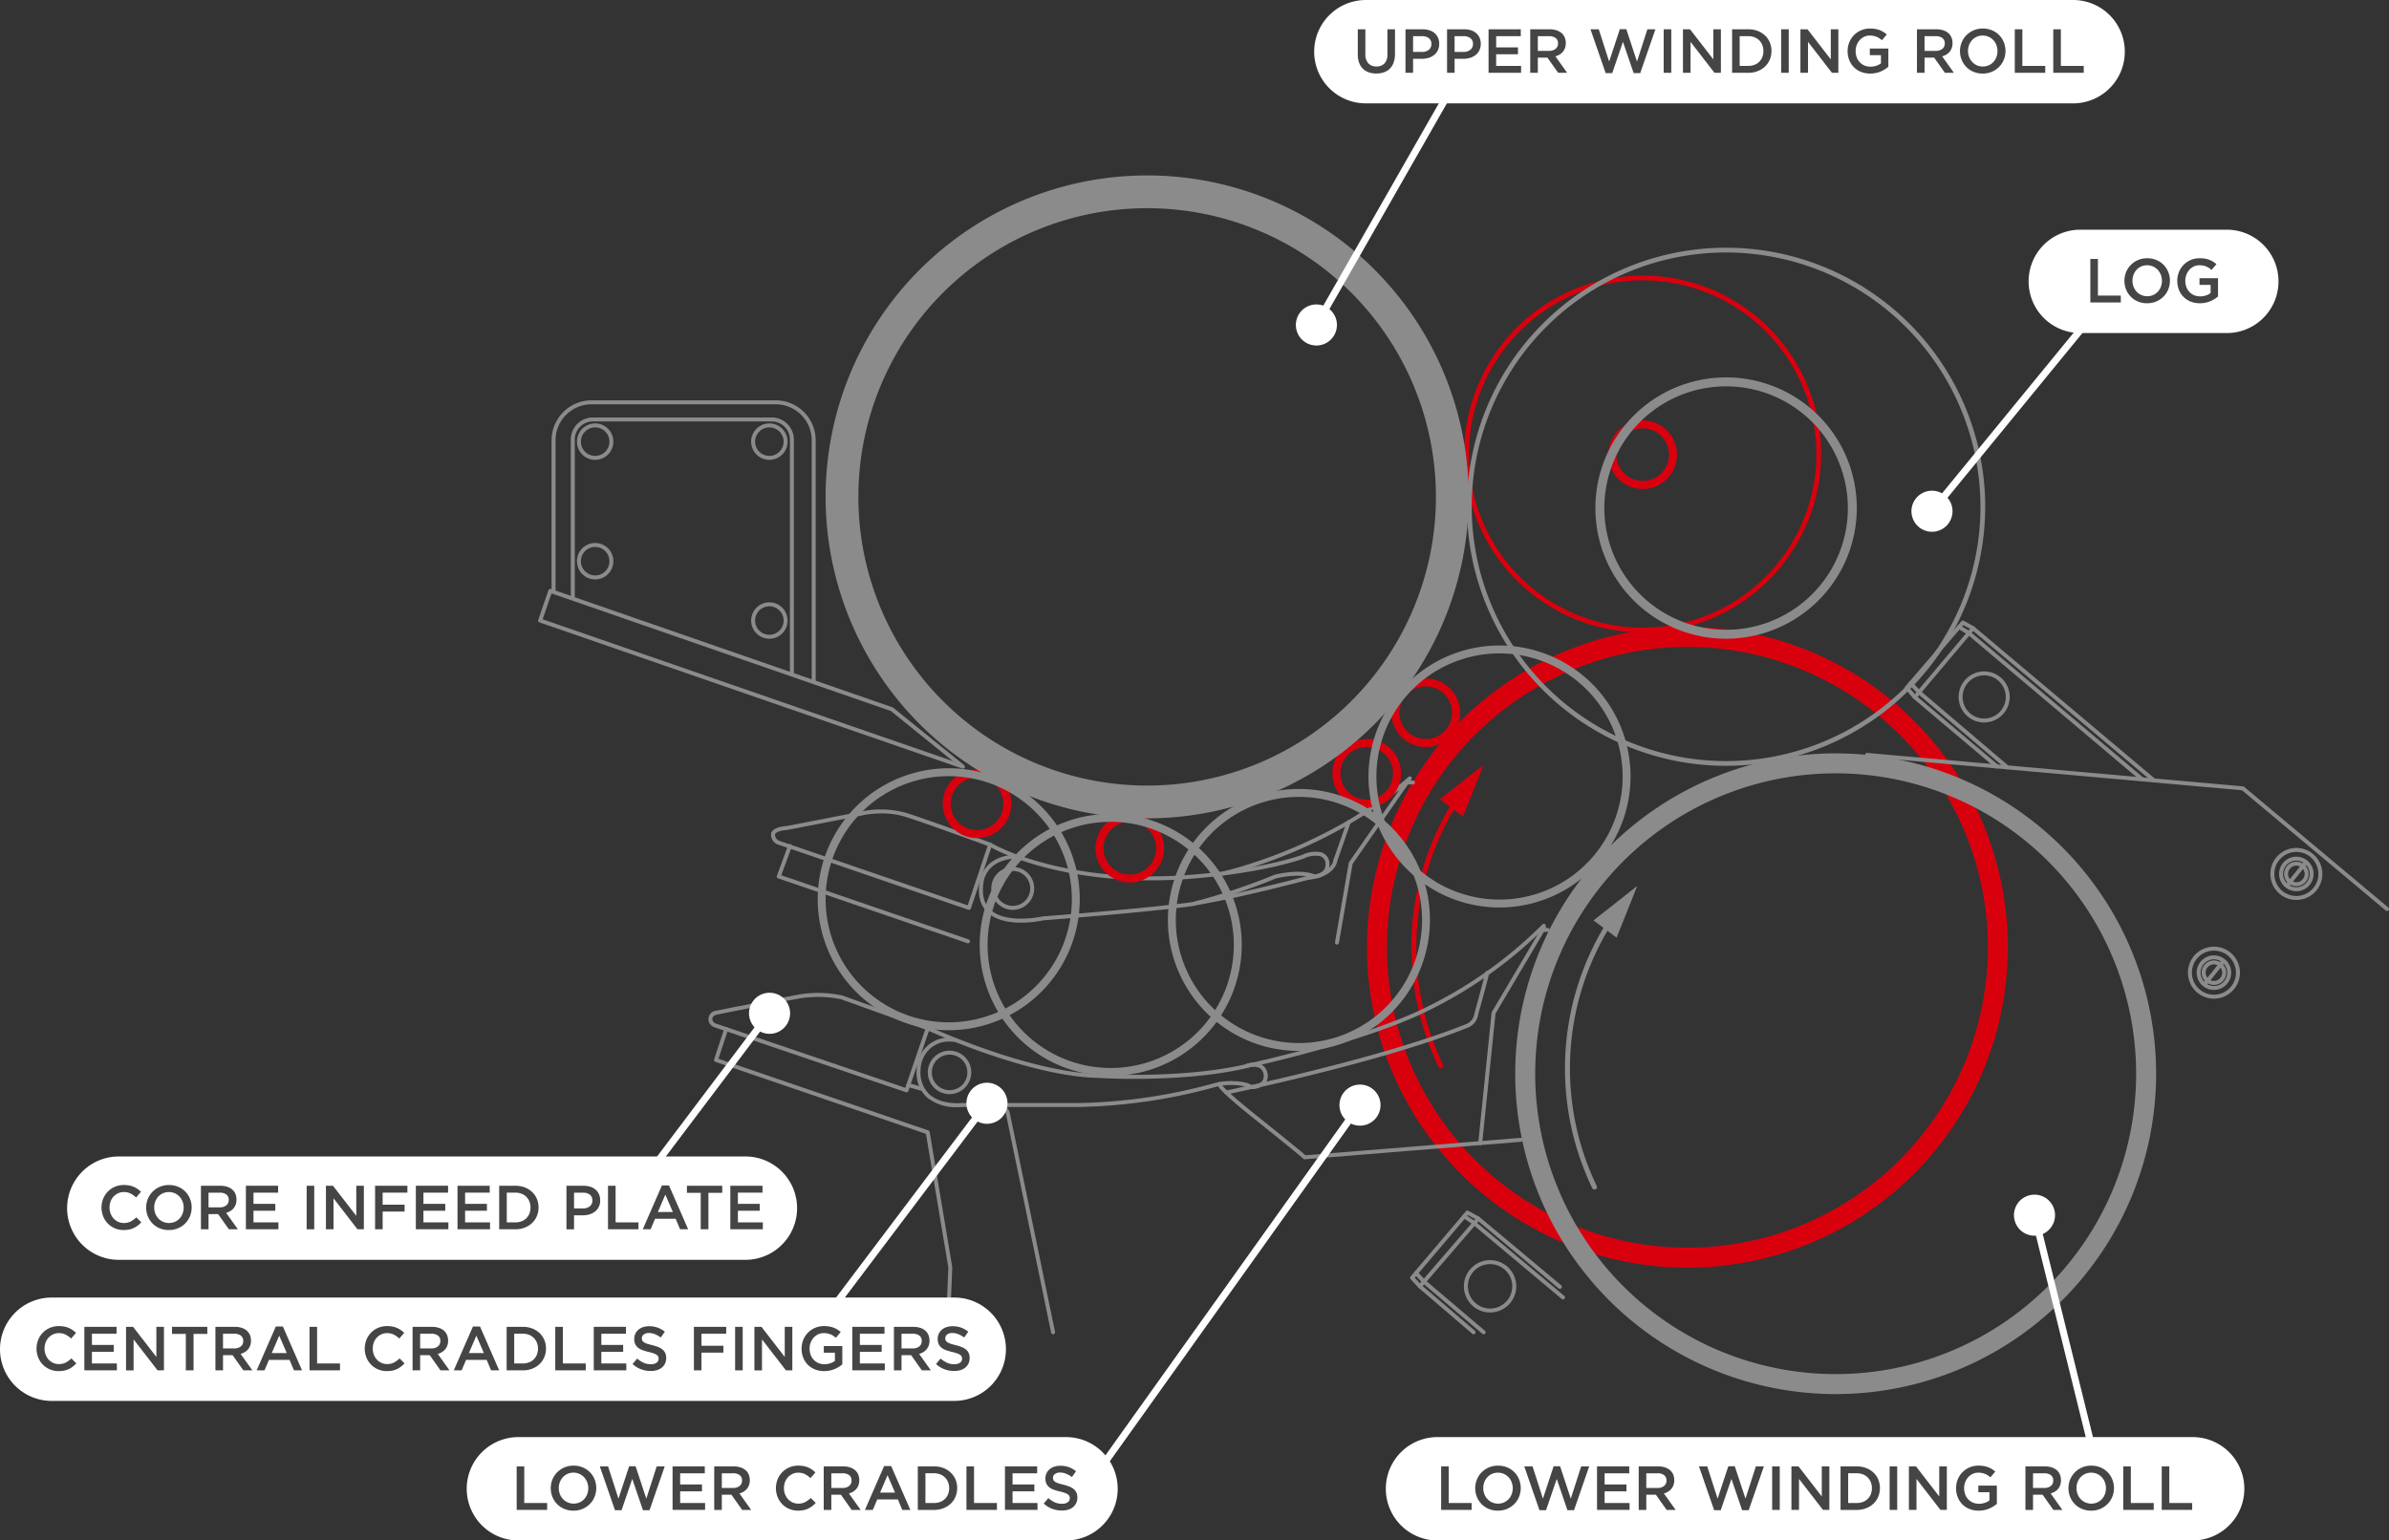 <svg xmlns="http://www.w3.org/2000/svg" xmlns:xlink="http://www.w3.org/1999/xlink" width="451.258" height="291.058" viewBox="0 0 451.258 291.058">
  <rect x="0" y="0" width="451.258" height="291.058" fill="#333333" stroke="none"/>
  <defs>
    <clipPath id="clip-path">
      <rect id="Rettangolo_263" data-name="Rettangolo 263" width="451.258" height="291.057" fill="none"/>
    </clipPath>
  </defs>
  <g id="Raggruppa_262" data-name="Raggruppa 262" clip-path="url(#clip-path)">
    <path id="Tracciato_524" data-name="Tracciato 524" d="M242.752,83.6a60.529,60.529,0,1,0,60.529,60.529A60.529,60.529,0,0,0,242.752,83.6m0,117.284a56.755,56.755,0,1,1,56.755-56.755,56.756,56.756,0,0,1-56.755,56.755" transform="translate(75.982 34.857)" fill="#d9000d"/>
    <path id="Tracciato_525" data-name="Tracciato 525" d="M220.774,56.319a6.107,6.107,0,1,0,6.107,6.107,6.108,6.108,0,0,0-6.107-6.107m0,11.453a5.346,5.346,0,1,1,5.346-5.346,5.346,5.346,0,0,1-5.346,5.346" transform="translate(89.51 23.483)" fill="#d9000d"/>
    <path id="Tracciato_526" data-name="Tracciato 526" d="M220.885,69.018a6.482,6.482,0,1,1,6.483-6.481,6.49,6.49,0,0,1-6.483,6.481m0-12.214a5.732,5.732,0,1,0,5.732,5.733,5.739,5.739,0,0,0-5.732-5.733m0,11.453a5.72,5.72,0,1,1,5.72-5.72,5.728,5.728,0,0,1-5.72,5.72m0-10.691a4.971,4.971,0,1,0,4.971,4.971,4.976,4.976,0,0,0-4.971-4.971" transform="translate(89.4 23.373)" fill="#d9000d"/>
    <path id="Tracciato_527" data-name="Tracciato 527" d="M228.9,104.165a33.711,33.711,0,1,1,33.711-33.711A33.75,33.75,0,0,1,228.9,104.165m0-66.523a32.812,32.812,0,1,0,32.811,32.811A32.848,32.848,0,0,0,228.9,37.643" transform="translate(81.387 15.321)" fill="#d9000d"/>
    <path id="Tracciato_528" data-name="Tracciato 528" d="M139.666,131.287a.374.374,0,0,1-.122-.021L103.8,119.02a.376.376,0,0,1-.231-.483l2.1-5.713a.375.375,0,1,1,.7.256l-1.967,5.355,35.383,12.122a.375.375,0,0,1-.122.73" transform="translate(43.175 46.941)" fill="#8c8b8b"/>
    <path id="Tracciato_529" data-name="Tracciato 529" d="M140.171,126.908a.36.36,0,0,1-.122-.02L104.34,114.65a2.007,2.007,0,0,1-1.553-2.011c-.013-.205.06-1.365,2.978-1.574l13.688-2.657a17.919,17.919,0,0,1,8.95.205c4.244,1.35,15.774,5.58,15.89,5.623a.373.373,0,0,1,.227.47l-3.993,11.946a.372.372,0,0,1-.19.217.356.356,0,0,1-.166.038m-16.455-18.219a18.334,18.334,0,0,0-4.1.449l-13.755,2.668c-1.858.137-2.307.65-2.327.836a1.271,1.271,0,0,0,1,1.287l35.4,12.128,3.758-11.242c-1.951-.714-11.7-4.271-15.517-5.487a14.843,14.843,0,0,0-4.461-.639" transform="translate(42.859 45.004)" fill="#8c8b8b"/>
    <path id="Tracciato_530" data-name="Tracciato 530" d="M136.2,123.709a4.053,4.053,0,1,1,4.054-4.053,4.057,4.057,0,0,1-4.054,4.053m0-7.357a3.3,3.3,0,1,0,3.3,3.3,3.308,3.308,0,0,0-3.3-3.3" transform="translate(55.1 48.203)" fill="#8c8b8b"/>
    <path id="Tracciato_531" data-name="Tracciato 531" d="M138.471,127.48c-2.175,0-4.711-.394-6.34-1.93-1.418-1.339-1.917-3.327-1.484-5.909,0-.02.444-4.043,5.385-4.876a28.17,28.17,0,0,1-3.616-1.707.373.373,0,0,1-.125-.514.378.378,0,0,1,.516-.125c.115.069,11.737,7,33.747,6.25.146,0,14.644-.516,25.021-4a5.494,5.494,0,0,1,3.588-.48,2.281,2.281,0,0,1,1.36,1.217,2.913,2.913,0,0,1-.122,2.379,3.137,3.137,0,0,1-2.483,1.338.4.4,0,0,1-.225-.043c-.018-.008-2.157-1.084-7.091.035a119.391,119.391,0,0,1-15.587,5.2c-.092.016-6.775,1.032-28.372,2.725a20.306,20.306,0,0,1-4.173.439m-.87-12.111c-5.746.153-6.206,4.327-6.211,4.37-.392,2.347.031,4.108,1.255,5.265,3,2.825,9.815,1.314,9.885,1.3,21.61-1.7,28.279-2.712,28.344-2.722a120.722,120.722,0,0,0,15.5-5.172c4.7-1.075,7.02-.273,7.555-.041a2.386,2.386,0,0,0,1.822-.958,2.178,2.178,0,0,0,.084-1.7,1.535,1.535,0,0,0-.914-.808,4.912,4.912,0,0,0-3.062.462c-10.531,3.535-25.136,4.05-25.282,4.055-13.755.463-23.5-2.048-28.979-4.05" transform="translate(54.413 46.853)" fill="#8c8b8b"/>
    <path id="Tracciato_532" data-name="Tracciato 532" d="M184.683,135.292a.324.324,0,0,1-.064-.006.375.375,0,0,1-.306-.434l2.595-14.99a.386.386,0,0,1,.061-.15l9.521-13.665c-15.013,12.165-33.11,16.162-33.3,16.2a.373.373,0,0,1-.446-.288.377.377,0,0,1,.288-.446c.2-.043,19.928-4.4,35.158-17.892a.375.375,0,0,1,.555.5l-11.113,15.954-2.58,14.907a.375.375,0,0,1-.368.312" transform="translate(67.856 43.169)" fill="#8c8b8b"/>
    <path id="Tracciato_533" data-name="Tracciato 533" d="M159.682,125.387a.374.374,0,0,1-.061-.744c8.167-1.357,20.692-4.692,20.817-4.724,4.727-.561,4.983-2.881,4.992-2.98a.382.382,0,0,1,.021-.095l2.524-7.21a.375.375,0,1,1,.707.249l-2.509,7.167c-.058.438-.605,3.015-5.594,3.6-.072.024-12.632,3.367-20.834,4.728a.309.309,0,0,1-.062.006" transform="translate(66.427 45.61)" fill="#8c8b8b"/>
    <path id="Tracciato_534" data-name="Tracciato 534" d="M183.991,98.808a6.107,6.107,0,1,0,6.107,6.107,6.108,6.108,0,0,0-6.107-6.107m0,11.453a5.346,5.346,0,1,1,5.346-5.346,5.346,5.346,0,0,1-5.346,5.346" transform="translate(74.173 41.2)" fill="#d9000d"/>
    <path id="Tracciato_535" data-name="Tracciato 535" d="M184.1,111.509a6.482,6.482,0,1,1,6.483-6.483,6.491,6.491,0,0,1-6.483,6.483m0-12.214a5.732,5.732,0,1,0,5.732,5.732,5.738,5.738,0,0,0-5.732-5.732m0,11.452a5.72,5.72,0,1,1,5.72-5.72,5.728,5.728,0,0,1-5.72,5.72m0-10.691a4.971,4.971,0,1,0,4.971,4.971,4.975,4.975,0,0,0-4.971-4.971" transform="translate(74.062 41.091)" fill="#d9000d"/>
    <path id="Tracciato_536" data-name="Tracciato 536" d="M191.856,90.725a6.107,6.107,0,1,0,6.107,6.107,6.108,6.108,0,0,0-6.107-6.107m0,11.453a5.346,5.346,0,1,1,5.346-5.346,5.346,5.346,0,0,1-5.346,5.346" transform="translate(77.452 37.83)" fill="#d9000d"/>
    <path id="Tracciato_537" data-name="Tracciato 537" d="M191.967,103.426a6.482,6.482,0,1,1,6.483-6.483,6.491,6.491,0,0,1-6.483,6.483m0-12.214a5.732,5.732,0,1,0,5.732,5.732,5.738,5.738,0,0,0-5.732-5.732m0,11.453a5.721,5.721,0,1,1,5.72-5.722,5.728,5.728,0,0,1-5.72,5.722m0-10.692a4.971,4.971,0,1,0,4.971,4.971,4.975,4.975,0,0,0-4.971-4.971" transform="translate(77.342 37.72)" fill="#d9000d"/>
    <path id="Tracciato_538" data-name="Tracciato 538" d="M188.794,104.821h-1.129a.375.375,0,1,1,0-.75h1.129a.375.375,0,1,1,0,.75" transform="translate(78.094 43.395)" fill="#8c8b8b"/>
    <path id="Tracciato_539" data-name="Tracciato 539" d="M132.041,102.87a6.107,6.107,0,1,0,6.107,6.107,6.108,6.108,0,0,0-6.107-6.107m0,11.453a5.346,5.346,0,1,1,5.346-5.346,5.346,5.346,0,0,1-5.346,5.346" transform="translate(52.511 42.894)" fill="#d9000d"/>
    <path id="Tracciato_540" data-name="Tracciato 540" d="M132.15,115.57a6.482,6.482,0,1,1,6.483-6.483,6.49,6.49,0,0,1-6.483,6.483m0-12.214a5.732,5.732,0,1,0,5.732,5.732,5.738,5.738,0,0,0-5.732-5.732m0,11.452a5.72,5.72,0,1,1,5.722-5.72,5.729,5.729,0,0,1-5.722,5.72m0-10.691a4.971,4.971,0,1,0,4.971,4.971,4.976,4.976,0,0,0-4.971-4.971" transform="translate(52.401 42.784)" fill="#d9000d"/>
    <path id="Tracciato_541" data-name="Tracciato 541" d="M152.4,108.79a6.107,6.107,0,1,0,6.107,6.107,6.108,6.108,0,0,0-6.107-6.107m0,11.453a5.346,5.346,0,1,1,5.346-5.346,5.346,5.346,0,0,1-5.346,5.346" transform="translate(61.001 45.362)" fill="#d9000d"/>
    <path id="Tracciato_542" data-name="Tracciato 542" d="M152.512,121.489a6.481,6.481,0,1,1,6.483-6.481,6.49,6.49,0,0,1-6.483,6.481m0-12.213a5.732,5.732,0,1,0,5.732,5.732,5.738,5.738,0,0,0-5.732-5.732m0,11.452a5.72,5.72,0,1,1,5.72-5.72,5.728,5.728,0,0,1-5.72,5.72m0-10.691a4.971,4.971,0,1,0,4.971,4.971,4.975,4.975,0,0,0-4.971-4.971" transform="translate(60.89 45.253)" fill="#d9000d"/>
    <path id="Tracciato_543" data-name="Tracciato 543" d="M193.714,157.541a.472.472,0,0,1-.424-.265,52.223,52.223,0,0,1,3.078-50.747.468.468,0,1,1,.788.506,51.286,51.286,0,0,0-3.02,49.833.47.47,0,0,1-.422.673" transform="translate(78.45 44.33)" fill="#d9000d"/>
    <path id="Tracciato_544" data-name="Tracciato 544" d="M191.939,108.489l8.267-6.507-3.905,9.769Z" transform="translate(80.033 42.524)" fill="#d9000d"/>
    <path id="Tracciato_545" data-name="Tracciato 545" d="M214.194,173.692a.469.469,0,0,1-.422-.265,52.218,52.218,0,0,1,3.076-50.747.469.469,0,1,1,.789.506,51.282,51.282,0,0,0-3.021,49.833.47.47,0,0,1-.218.626.481.481,0,0,1-.2.047" transform="translate(86.989 51.064)" fill="#8c8b8b"/>
    <path id="Tracciato_546" data-name="Tracciato 546" d="M212.42,124.641l8.267-6.507-3.905,9.769Z" transform="translate(88.573 49.259)" fill="#8c8b8b"/>
    <path id="Tracciato_547" data-name="Tracciato 547" d="M170.794,23.393a60.736,60.736,0,1,0,60.736,60.736,60.736,60.736,0,0,0-60.736-60.736m0,115.281a54.545,54.545,0,1,1,54.545-54.545,54.544,54.544,0,0,1-54.545,54.545" transform="translate(45.891 9.754)" fill="#8c8b8b"/>
    <path id="Tracciato_548" data-name="Tracciato 548" d="M123.413,106.813h-.75V60.925a6.8,6.8,0,0,0-6.793-6.793h-34.8a6.8,6.8,0,0,0-6.793,6.793V89.454h-.75V60.925a7.551,7.551,0,0,1,7.543-7.543h34.8a7.551,7.551,0,0,1,7.543,7.543Z" transform="translate(30.66 22.259)" fill="#8c8b8b"/>
    <path id="Tracciato_549" data-name="Tracciato 549" d="M118.226,104.1h-.75V59.842a3.429,3.429,0,0,0-3.425-3.425H80.265a3.428,3.428,0,0,0-3.425,3.425V89.92h-.75V59.842a4.179,4.179,0,0,1,4.174-4.176h33.786a4.18,4.18,0,0,1,4.174,4.176Z" transform="translate(31.728 23.211)" fill="#8c8b8b"/>
    <path id="Tracciato_550" data-name="Tracciato 550" d="M80.351,79.285a3.441,3.441,0,1,1,3.442-3.442,3.446,3.446,0,0,1-3.442,3.442m0-6.133a2.692,2.692,0,1,0,2.691,2.691,2.695,2.695,0,0,0-2.691-2.691" transform="translate(32.069 30.19)" fill="#8c8b8b"/>
    <path id="Tracciato_551" data-name="Tracciato 551" d="M80.351,63.343A3.441,3.441,0,1,1,83.793,59.9a3.446,3.446,0,0,1-3.442,3.442m0-6.133A2.692,2.692,0,1,0,83.042,59.9a2.695,2.695,0,0,0-2.691-2.691" transform="translate(32.069 23.543)" fill="#8c8b8b"/>
    <path id="Tracciato_552" data-name="Tracciato 552" d="M103.573,63.343a3.441,3.441,0,1,1,3.442-3.442,3.446,3.446,0,0,1-3.442,3.442m0-6.133a2.692,2.692,0,1,0,2.691,2.691,2.695,2.695,0,0,0-2.691-2.691" transform="translate(41.752 23.543)" fill="#8c8b8b"/>
    <path id="Tracciato_553" data-name="Tracciato 553" d="M103.573,87.2a3.441,3.441,0,1,1,3.442-3.442,3.446,3.446,0,0,1-3.442,3.442m0-6.133a2.692,2.692,0,1,0,2.691,2.691,2.695,2.695,0,0,0-2.691-2.691" transform="translate(41.752 33.488)" fill="#8c8b8b"/>
    <path id="Tracciato_554" data-name="Tracciato 554" d="M151.978,112.492a.376.376,0,0,1-.123-.021L71.986,84.854a.374.374,0,0,1-.231-.476l1.927-5.6a.377.377,0,0,1,.191-.215.372.372,0,0,1,.286-.017L138.672,100.9a.42.42,0,0,1,.113.062l13.429,10.858a.376.376,0,0,1-.235.667M72.585,84.268l77.493,26.8-11.714-9.472-64.1-22.217Z" transform="translate(29.911 32.742)" fill="#8c8b8b"/>
    <path id="Tracciato_555" data-name="Tracciato 555" d="M133.644,102.705a24.375,24.375,0,1,0,24.375,24.375,24.376,24.376,0,0,0-24.375-24.375m0,48.006a23.63,23.63,0,1,1,23.631-23.631,23.631,23.631,0,0,1-23.631,23.631" transform="translate(45.562 42.825)" fill="#8c8b8b"/>
    <path id="Tracciato_556" data-name="Tracciato 556" d="M133.754,151.941a24.75,24.75,0,1,1,24.75-24.75,24.779,24.779,0,0,1-24.75,24.75m0-48.006A23.255,23.255,0,1,0,157.01,127.19a23.281,23.281,0,0,0-23.255-23.255" transform="translate(45.452 42.715)" fill="#8c8b8b"/>
    <path id="Tracciato_557" data-name="Tracciato 557" d="M155.238,108.79a24.375,24.375,0,1,0,24.375,24.375,24.375,24.375,0,0,0-24.375-24.375m0,48.006a23.63,23.63,0,1,1,23.631-23.631A23.631,23.631,0,0,1,155.238,156.8" transform="translate(54.566 45.362)" fill="#8c8b8b"/>
    <path id="Tracciato_558" data-name="Tracciato 558" d="M155.348,158.025a24.75,24.75,0,1,1,24.75-24.75,24.779,24.779,0,0,1-24.75,24.75m0-48A23.255,23.255,0,1,0,178.6,133.275a23.282,23.282,0,0,0-23.255-23.254" transform="translate(54.456 45.252)" fill="#8c8b8b"/>
    <path id="Tracciato_559" data-name="Tracciato 559" d="M180.327,105.468A24.375,24.375,0,1,0,204.7,129.843a24.376,24.376,0,0,0-24.375-24.375m0,48.006a23.63,23.63,0,1,1,23.631-23.631,23.631,23.631,0,0,1-23.631,23.631" transform="translate(65.028 43.977)" fill="#8c8b8b"/>
    <path id="Tracciato_560" data-name="Tracciato 560" d="M180.437,154.7a24.75,24.75,0,1,1,24.75-24.75,24.779,24.779,0,0,1-24.75,24.75m0-48a23.255,23.255,0,1,0,23.255,23.254A23.281,23.281,0,0,0,180.437,106.7" transform="translate(64.917 43.867)" fill="#8c8b8b"/>
    <path id="Tracciato_561" data-name="Tracciato 561" d="M207.068,86.337a24.375,24.375,0,1,0,24.375,24.375,24.376,24.376,0,0,0-24.375-24.375m0,48.006A23.63,23.63,0,1,1,230.7,110.712a23.631,23.631,0,0,1-23.631,23.631" transform="translate(76.178 36)" fill="#8c8b8b"/>
    <path id="Tracciato_562" data-name="Tracciato 562" d="M207.178,135.573a24.75,24.75,0,1,1,24.75-24.75,24.779,24.779,0,0,1-24.75,24.75m0-48.006a23.255,23.255,0,1,0,23.255,23.255,23.281,23.281,0,0,0-23.255-23.255" transform="translate(76.067 35.89)" fill="#8c8b8b"/>
    <path id="Tracciato_563" data-name="Tracciato 563" d="M131.853,151.181a.4.4,0,0,1-.12-.02l-36.141-12.27a1.6,1.6,0,0,1,.282-3.124c.115-.024,12.027-2.406,15.87-3.1a22.048,22.048,0,0,1,7.962.211l16.284,5.848a.375.375,0,0,1,.228.475l-4.009,11.728a.379.379,0,0,1-.356.254m-36.021-13,35.787,12.149,3.769-11.024-15.894-5.71a21.938,21.938,0,0,0-7.618-.19c-3.836.691-15.743,3.073-15.862,3.1-.037.007-.835.173-.837.822A.936.936,0,0,0,95.832,138.18Z" transform="translate(39.374 55.203)" fill="#8c8b8b"/>
    <path id="Tracciato_564" data-name="Tracciato 564" d="M139.179,194.99h-.034a.376.376,0,0,1-.34-.407c.347-3.887.631-12.162.633-12.245l-4.223-25.216-39.78-13.6a.375.375,0,0,1-.235-.472l1.92-5.832a.367.367,0,0,1,.473-.238.372.372,0,0,1,.239.473l-1.805,5.479,39.641,13.55a.373.373,0,0,1,.249.292l4.264,25.511c0,.157-.282,8.454-.631,12.362a.375.375,0,0,1-.373.341" transform="translate(39.688 57.108)" fill="#8c8b8b"/>
    <path id="Tracciato_565" data-name="Tracciato 565" d="M143.532,190.773a.375.375,0,0,1-.367-.3l-8.515-41.228a1.748,1.748,0,0,0-1.5-1.425.375.375,0,0,1-.32-.421.368.368,0,0,1,.422-.322,2.486,2.486,0,0,1,2.137,2.038l8.512,41.207a.375.375,0,0,1-.292.442.351.351,0,0,1-.077.009" transform="translate(55.385 61.325)" fill="#8c8b8b"/>
    <path id="Tracciato_566" data-name="Tracciato 566" d="M127.793,148.311a4.106,4.106,0,1,1,4.1-4.106,4.111,4.111,0,0,1-4.1,4.106m0-7.462a3.355,3.355,0,1,0,3.355,3.355,3.359,3.359,0,0,0-3.355-3.355" transform="translate(51.574 58.418)" fill="#8c8b8b"/>
    <path id="Tracciato_567" data-name="Tracciato 567" d="M123.76,145.9a.379.379,0,0,1-.1-.014l-2.568-.733a.376.376,0,0,1,.207-.723l2.568.733a.376.376,0,0,1-.1.737" transform="translate(50.378 60.217)" fill="#8c8b8b"/>
    <path id="Tracciato_568" data-name="Tracciato 568" d="M129.8,152.133a8.638,8.638,0,0,1-5.7-1.879,6.417,6.417,0,0,1-1.9-5.158,6.285,6.285,0,0,1,2.321-4.808,5.97,5.97,0,0,1,3.045-1.253c-2.1-.866-3.379-1.454-3.429-1.477a.376.376,0,0,1,.316-.682c.186.086,18.707,8.6,31.834,8.962.167.01,15.553,1.012,27.736-1.741a3.778,3.778,0,0,0,.4-.113,3.746,3.746,0,0,1,2.875.055,2.484,2.484,0,0,1,1.18,1.719,2.434,2.434,0,0,1-.429,1.916,3.268,3.268,0,0,1-2.679,1.012h0a.374.374,0,0,1-.247-.092s-.847-.65-3.669-.65h-.05a11.15,11.15,0,0,0-2.942.415,103.212,103.212,0,0,1-25.486,3.731H130.738a8.25,8.25,0,0,1-.937.044m-1.4-12.4a5.381,5.381,0,0,0-3.426,1.141,5.534,5.534,0,0,0-2.036,4.238A5.7,5.7,0,0,0,124.6,149.7c2.246,2.057,6.058,1.651,6.1,1.644h22.268a102.313,102.313,0,0,0,25.286-3.7,11.877,11.877,0,0,1,3.141-.442h.051c2.585,0,3.677.516,4.031.741a2.509,2.509,0,0,0,1.974-.721,1.7,1.7,0,0,0,.29-1.291,1.744,1.744,0,0,0-.815-1.229,3.116,3.116,0,0,0-2.269,0c-.157.052-.313.1-.475.133-12.289,2.779-27.781,1.773-27.937,1.758-8.886-.248-20.19-4.174-26.744-6.767a7.524,7.524,0,0,0-1.094-.084" transform="translate(50.949 57.06)" fill="#8c8b8b"/>
    <path id="Tracciato_569" data-name="Tracciato 569" d="M178.8,158.884a.374.374,0,0,1-.247-.092c-.017-.016-1.743-1.519-9.324-7.572-7.163-5.722-7-6.313-6.916-6.631a.461.461,0,0,1,.341-.307.371.371,0,0,1,.424.317.35.35,0,0,1,0,.133c.177.307,1.16,1.539,6.623,5.9,6.531,5.214,8.727,7.062,9.227,7.49l40.6-3.289a.356.356,0,0,1,.4.343.375.375,0,0,1-.343.4l-40.755,3.3h-.03" transform="translate(67.672 60.159)" fill="#8c8b8b"/>
    <path id="Tracciato_570" data-name="Tracciato 570" d="M197.432,164.769h-.038a.376.376,0,0,1-.336-.412l2.525-24.607a.374.374,0,0,1,.05-.153l9.285-15.682a.379.379,0,0,1,.323-.184h.928a.375.375,0,1,1,0,.75h-.714l-9.135,15.428L197.8,164.433a.376.376,0,0,1-.373.336" transform="translate(82.167 51.592)" fill="#8c8b8b"/>
    <path id="Tracciato_571" data-name="Tracciato 571" d="M163.583,152.818a.374.374,0,0,1-.075-.741c.288-.06,28.973-5.978,45.21-12.493a2.523,2.523,0,0,0,1.733-2.107c.021-.078,1.658-5.963,2.064-7.74a.375.375,0,0,1,.731.166c-.411,1.8-2,7.513-2.069,7.756a3.2,3.2,0,0,1-2.246,2.638c-16.234,6.522-44.985,12.454-45.272,12.512a.353.353,0,0,1-.077.008" transform="translate(68.054 53.975)" fill="#8c8b8b"/>
    <path id="Tracciato_572" data-name="Tracciato 572" d="M166.3,150.413a.375.375,0,0,1-.077-.741c.19-.041,19.169-4.1,31.914-9.742a82.182,82.182,0,0,0,24.032-16.639.366.366,0,0,1,.4-.079.374.374,0,0,1,.235.337l.017.68a.375.375,0,0,1-.366.384h-.01a.377.377,0,0,1-.339-.215,82.691,82.691,0,0,1-23.682,16.224c-12.805,5.672-31.859,9.743-32.05,9.783a.355.355,0,0,1-.078.008" transform="translate(69.185 51.364)" fill="#8c8b8b"/>
    <path id="Tracciato_573" data-name="Tracciato 573" d="M199.971,184.788a.378.378,0,0,1-.244-.089l-10.146-8.683-1.512-1.648a.374.374,0,0,1-.008-.5l10.454-12.313a.37.37,0,0,1,.466-.085l2.065,1.135,15.466,12.937a.375.375,0,1,1-.482.575l-15.407-12.9-1.734-.947L188.846,174.1l1.257,1.373,10.111,8.651a.375.375,0,0,1,.041.529.369.369,0,0,1-.285.132" transform="translate(78.379 67.31)" fill="#8c8b8b"/>
    <path id="Tracciato_574" data-name="Tracciato 574" d="M201.642,181.425a.378.378,0,0,1-.242-.088l-11.281-9.577L188.6,170.12a.375.375,0,1,1,.551-.509l1.484,1.607,11.248,9.545a.375.375,0,0,1-.242.662" transform="translate(78.6 70.673)" fill="#8c8b8b"/>
    <path id="Tracciato_575" data-name="Tracciato 575" d="M213.958,177.994a.38.38,0,0,1-.241-.088l-16.886-14.134-1.737-1.159a.375.375,0,1,1,.415-.623l1.771,1.183L214.2,177.331a.375.375,0,0,1-.241.663" transform="translate(81.279 67.519)" fill="#8c8b8b"/>
    <path id="Tracciato_576" data-name="Tracciato 576" d="M189.391,175.77a.374.374,0,0,1-.283-.619l11.04-12.8a.375.375,0,0,1,.567.49l-11.04,12.794a.371.371,0,0,1-.283.13" transform="translate(78.815 67.644)" fill="#8c8b8b"/>
    <path id="Tracciato_577" data-name="Tracciato 577" d="M200.091,177.92a4.945,4.945,0,1,1,4.945-4.944,4.95,4.95,0,0,1-4.945,4.944m0-9.139a4.195,4.195,0,1,0,4.194,4.2,4.2,4.2,0,0,0-4.194-4.2" transform="translate(81.371 70.064)" fill="#8c8b8b"/>
    <path id="Tracciato_578" data-name="Tracciato 578" d="M262.516,100.455a60.529,60.529,0,1,0,60.529,60.529,60.529,60.529,0,0,0-60.529-60.529m0,117.284a56.755,56.755,0,1,1,56.755-56.755,56.756,56.756,0,0,1-56.755,56.755" transform="translate(84.223 41.887)" fill="#8c8b8b"/>
    <path id="Tracciato_579" data-name="Tracciato 579" d="M347.21,130.261a.386.386,0,0,1-.242-.088l-27.144-22.714-70.847-6.315a.375.375,0,0,1-.341-.407.361.361,0,0,1,.408-.34l70.963,6.327a.393.393,0,0,1,.208.085L347.451,129.6a.375.375,0,0,1-.241.663" transform="translate(103.674 41.86)" fill="#8c8b8b"/>
    <path id="Tracciato_580" data-name="Tracciato 580" d="M307.562,122.891a4.912,4.912,0,1,1,4.913-4.911,4.919,4.919,0,0,1-4.913,4.911m0-9.074a4.162,4.162,0,1,0,4.162,4.163,4.167,4.167,0,0,0-4.162-4.163" transform="translate(126.196 47.146)" fill="#8c8b8b"/>
    <path id="Tracciato_581" data-name="Tracciato 581" d="M296.575,136.054a4.912,4.912,0,1,1,4.913-4.911,4.917,4.917,0,0,1-4.913,4.911m0-9.074a4.162,4.162,0,1,0,4.163,4.163,4.167,4.167,0,0,0-4.163-4.163" transform="translate(121.615 52.634)" fill="#8c8b8b"/>
    <path id="Tracciato_582" data-name="Tracciato 582" d="M296.089,133.919a3.263,3.263,0,1,1,3.263-3.263,3.267,3.267,0,0,1-3.263,3.263m0-5.776a2.513,2.513,0,1,0,2.512,2.512,2.515,2.515,0,0,0-2.512-2.512m0,4.828a2.315,2.315,0,1,1,2.314-2.315,2.318,2.318,0,0,1-2.314,2.315m0-3.88a1.565,1.565,0,1,0,1.564,1.564,1.566,1.566,0,0,0-1.564-1.564" transform="translate(122.1 53.12)" fill="#8c8b8b"/>
    <path id="Tracciato_583" data-name="Tracciato 583" d="M307.076,120.756a3.263,3.263,0,1,1,3.263-3.262,3.267,3.267,0,0,1-3.263,3.262m0-5.776a2.513,2.513,0,1,0,2.512,2.514,2.517,2.517,0,0,0-2.512-2.514m0,4.828a2.314,2.314,0,1,1,2.314-2.314,2.317,2.317,0,0,1-2.314,2.314m0-3.878a1.564,1.564,0,1,0,1.564,1.564,1.566,1.566,0,0,0-1.564-1.564" transform="translate(126.682 47.631)" fill="#8c8b8b"/>
    <path id="Tracciato_584" data-name="Tracciato 584" d="M305.152,119.529a.376.376,0,0,1-.292-.611l3.124-3.878a.375.375,0,0,1,.584.47l-3.124,3.878a.374.374,0,0,1-.292.14" transform="translate(127.084 47.911)" fill="#8c8b8b"/>
    <path id="Tracciato_585" data-name="Tracciato 585" d="M294.137,132.715a.376.376,0,0,1-.292-.611l3.124-3.88a.375.375,0,1,1,.584.47l-3.124,3.88a.374.374,0,0,1-.292.14" transform="translate(122.491 53.408)" fill="#8c8b8b"/>
    <path id="Tracciato_586" data-name="Tracciato 586" d="M300.981,113.329a.377.377,0,0,1-.241-.088l-34.173-28.77-1.593-.871L254.788,95.442l1.315,1.543,15.458,13.039a.375.375,0,1,1-.483.572l-15.5-13.081-1.567-1.831a.377.377,0,0,1,0-.489L264.6,82.88a.379.379,0,0,1,.466-.084l1.92,1.06,34.233,28.811a.374.374,0,0,1-.241.662" transform="translate(105.877 34.505)" fill="#8c8b8b"/>
    <path id="Tracciato_587" data-name="Tracciato 587" d="M273.078,107.49a.371.371,0,0,1-.242-.089l-16.75-14.253-1.549-1.682a.375.375,0,0,1,.023-.53.379.379,0,0,1,.53.024l1.516,1.649,16.715,14.221a.374.374,0,0,1-.242.66" transform="translate(106.094 37.877)" fill="#8c8b8b"/>
    <path id="Tracciato_588" data-name="Tracciato 588" d="M295.885,112.887a.374.374,0,0,1-.241-.088L262.8,85.084l-1.736-1.041a.375.375,0,0,1,.387-.643l1.785,1.077,32.889,27.749a.375.375,0,0,1-.241.662" transform="translate(108.781 34.753)" fill="#8c8b8b"/>
    <path id="Tracciato_589" data-name="Tracciato 589" d="M255.368,97.292a.375.375,0,0,1-.286-.618l10.991-13.043a.375.375,0,0,1,.572.485L255.654,97.159a.373.373,0,0,1-.286.133" transform="translate(106.325 34.817)" fill="#8c8b8b"/>
    <path id="Tracciato_590" data-name="Tracciato 590" d="M265.92,99.178a4.826,4.826,0,1,1,4.826-4.826,4.832,4.832,0,0,1-4.826,4.826m0-8.9A4.077,4.077,0,1,0,270,94.352a4.082,4.082,0,0,0-4.077-4.077" transform="translate(108.869 37.33)" fill="#8c8b8b"/>
    <path id="Tracciato_591" data-name="Tracciato 591" d="M244.5,130.926a48.947,48.947,0,1,1,48.946-48.948A49,49,0,0,1,244.5,130.926m0-96.995a48.047,48.047,0,1,0,48.047,48.047A48.1,48.1,0,0,0,244.5,33.932" transform="translate(81.541 13.773)" fill="#8c8b8b"/>
    <path id="Tracciato_592" data-name="Tracciato 592" d="M237.253,50.585A24.316,24.316,0,1,0,261.568,74.9a24.317,24.317,0,0,0-24.315-24.315m0,47.69A23.373,23.373,0,1,1,260.626,74.9a23.374,23.374,0,0,1-23.373,23.374" transform="translate(88.789 21.093)" fill="#8c8b8b"/>
    <path id="Tracciato_593" data-name="Tracciato 593" d="M237.364,99.7A24.69,24.69,0,1,1,262.054,75.01,24.718,24.718,0,0,1,237.364,99.7m0-48.63A23.94,23.94,0,1,0,261.3,75.01a23.968,23.968,0,0,0-23.941-23.94m0,47.688A23.747,23.747,0,1,1,261.111,75.01a23.775,23.775,0,0,1-23.747,23.748m0-46.745a23,23,0,1,0,23,23,23.022,23.022,0,0,0-23-23" transform="translate(88.679 20.982)" fill="#8c8b8b"/>
    <rect id="Rettangolo_251" data-name="Rettangolo 251" width="52.514" height="1.323" transform="translate(247.967 61.234) rotate(-60.278)" fill="#fff"/>
    <path id="Tracciato_594" data-name="Tracciato 594" d="M173.254,42.554a3.879,3.879,0,1,0,5.291-1.45,3.879,3.879,0,0,0-5.291,1.45" transform="translate(72.03 16.927)" fill="#fff"/>
    <rect id="Rettangolo_252" data-name="Rettangolo 252" width="1.323" height="52.513" transform="matrix(0.971, -0.24, 0.24, 0.971, 383.607, 229.567)" fill="#fff"/>
    <path id="Tracciato_595" data-name="Tracciato 595" d="M276.116,162.244a3.879,3.879,0,1,0-2.834,4.7,3.879,3.879,0,0,0,2.834-4.7" transform="translate(111.945 66.422)" fill="#fff"/>
    <rect id="Rettangolo_253" data-name="Rettangolo 253" width="51.294" height="1.324" transform="translate(364.292 96.32) rotate(-50.689)" fill="#fff"/>
    <path id="Tracciato_596" data-name="Tracciato 596" d="M255.683,66.855a3.879,3.879,0,1,0,5.458-.546,3.879,3.879,0,0,0-5.458.546" transform="translate(106.247 27.283)" fill="#fff"/>
    <path id="Tracciato_597" data-name="Tracciato 597" d="M307.86,50.158H280.19a9.765,9.765,0,1,1,0-19.53H307.86a9.765,9.765,0,1,1,0,19.53" transform="translate(112.759 12.771)" fill="#fff"/>
    <path id="Tracciato_598" data-name="Tracciato 598" d="M278.654,34.534h1.432v6.919h4.323v1.3h-5.756Z" transform="translate(116.191 14.4)" fill="#464545"/>
    <path id="Tracciato_599" data-name="Tracciato 599" d="M291.477,40.32a4.108,4.108,0,0,1-.893,1.356,4.272,4.272,0,0,1-1.362.924,4.34,4.34,0,0,1-1.739.34,4.412,4.412,0,0,1-1.739-.334,4.136,4.136,0,0,1-1.35-.911,4.18,4.18,0,0,1-.881-1.35,4.419,4.419,0,0,1,0-3.289,4.127,4.127,0,0,1,.893-1.356,4.275,4.275,0,0,1,3.1-1.264,4.419,4.419,0,0,1,1.74.334,4.081,4.081,0,0,1,2.23,2.261,4.418,4.418,0,0,1,0,3.289m-1.4-2.755a2.874,2.874,0,0,0-.575-.932,2.725,2.725,0,0,0-.887-.635,2.685,2.685,0,0,0-1.128-.235,2.713,2.713,0,0,0-1.122.23,2.644,2.644,0,0,0-.874.622,2.851,2.851,0,0,0-.57.927,3.233,3.233,0,0,0,0,2.269,2.894,2.894,0,0,0,.575.934,2.711,2.711,0,0,0,.887.633,2.836,2.836,0,0,0,2.249.006,2.649,2.649,0,0,0,.876-.622,2.876,2.876,0,0,0,.57-.927,3.233,3.233,0,0,0,0-2.269" transform="translate(118.085 14.358)" fill="#464545"/>
    <path id="Tracciato_600" data-name="Tracciato 600" d="M297.26,42.152a5.216,5.216,0,0,1-.8.411,5.071,5.071,0,0,1-.922.276,5.2,5.2,0,0,1-1.034.1,4.567,4.567,0,0,1-1.75-.324,3.9,3.9,0,0,1-2.208-2.237,4.531,4.531,0,0,1-.306-1.681,4.393,4.393,0,0,1,.312-1.644,4.155,4.155,0,0,1,.874-1.356,4.195,4.195,0,0,1,3.055-1.263,5.909,5.909,0,0,1,.981.075,4.578,4.578,0,0,1,.816.218,4.081,4.081,0,0,1,.711.347,5.159,5.159,0,0,1,.652.476l-.917,1.091a5.733,5.733,0,0,0-.482-.364,3.076,3.076,0,0,0-.517-.276,3.189,3.189,0,0,0-.592-.176,3.672,3.672,0,0,0-.711-.065,2.462,2.462,0,0,0-1.051.23,2.645,2.645,0,0,0-.844.631,2.98,2.98,0,0,0-.564.93,3.092,3.092,0,0,0-.205,1.131,3.4,3.4,0,0,0,.2,1.176,2.743,2.743,0,0,0,.571.937,2.663,2.663,0,0,0,.88.618,2.831,2.831,0,0,0,1.145.224,3.465,3.465,0,0,0,1.1-.171,3.09,3.09,0,0,0,.886-.456V39.462h-2.1V38.206h3.5v3.453a6.2,6.2,0,0,1-.676.493" transform="translate(121.023 14.358)" fill="#464545"/>
    <path id="Tracciato_601" data-name="Tracciato 601" d="M318.54,19.53H184.952a9.765,9.765,0,0,1,0-19.53H318.54a9.765,9.765,0,1,1,0,19.53" transform="translate(73.049)" fill="#fff"/>
    <path id="Tracciato_602" data-name="Tracciato 602" d="M188.029,8.569a4.688,4.688,0,0,1-.252,1.61,3.143,3.143,0,0,1-.711,1.155,2.838,2.838,0,0,1-1.11.693,4.386,4.386,0,0,1-1.462.23,4.3,4.3,0,0,1-1.445-.23,2.925,2.925,0,0,1-1.1-.687,3.032,3.032,0,0,1-.7-1.132,4.554,4.554,0,0,1-.247-1.567V3.906h1.433V8.579a2.48,2.48,0,0,0,.555,1.75,1.988,1.988,0,0,0,1.535.6,2.011,2.011,0,0,0,1.525-.577A2.376,2.376,0,0,0,186.6,8.64V3.906h1.433Z" transform="translate(75.47 1.629)" fill="#464545"/>
    <path id="Tracciato_603" data-name="Tracciato 603" d="M193.466,7.888a2.514,2.514,0,0,1-.706.88,3.168,3.168,0,0,1-1.047.536,4.441,4.441,0,0,1-1.284.181h-1.637v2.643h-1.434V3.905H190.6a4.1,4.1,0,0,1,1.3.194,2.767,2.767,0,0,1,.988.558,2.484,2.484,0,0,1,.622.869,2.868,2.868,0,0,1,.217,1.141,2.741,2.741,0,0,1-.259,1.221m-1.692-2.307a2.073,2.073,0,0,0-1.3-.373h-1.685V8.181h1.685a1.947,1.947,0,0,0,1.3-.407,1.347,1.347,0,0,0,.478-1.08,1.319,1.319,0,0,0-.483-1.114" transform="translate(78.124 1.628)" fill="#464545"/>
    <path id="Tracciato_604" data-name="Tracciato 604" d="M199,7.888a2.514,2.514,0,0,1-.706.88,3.168,3.168,0,0,1-1.047.536,4.441,4.441,0,0,1-1.284.181h-1.637v2.643H192.9V3.905h3.242a4.1,4.1,0,0,1,1.3.194,2.767,2.767,0,0,1,.988.558,2.484,2.484,0,0,1,.622.869,2.868,2.868,0,0,1,.217,1.141A2.741,2.741,0,0,1,199,7.888m-1.692-2.307a2.073,2.073,0,0,0-1.3-.373h-1.685V8.181h1.685a1.947,1.947,0,0,0,1.3-.407A1.347,1.347,0,0,0,197.8,6.7a1.319,1.319,0,0,0-.483-1.114" transform="translate(80.433 1.628)" fill="#464545"/>
    <path id="Tracciato_605" data-name="Tracciato 605" d="M204.519,5.209h-4.652V7.323h4.123v1.3h-4.123v2.2h4.711v1.3h-6.144V3.905h6.084Z" transform="translate(82.742 1.628)" fill="#464545"/>
    <path id="Tracciato_606" data-name="Tracciato 606" d="M209.263,12.127l-2.026-2.865h-1.815v2.865h-1.433V3.906h3.664a4.162,4.162,0,0,1,1.275.183,2.776,2.776,0,0,1,.962.514,2.235,2.235,0,0,1,.6.823,2.692,2.692,0,0,1,.213,1.085,2.686,2.686,0,0,1-.147.922,2.35,2.35,0,0,1-.405.717,2.409,2.409,0,0,1-.616.529,3.082,3.082,0,0,1-.794.336l2.22,3.112Zm-.472-6.569a2.008,2.008,0,0,0-1.261-.349h-2.108V7.983h2.121A1.894,1.894,0,0,0,208.78,7.6a1.243,1.243,0,0,0,.459-1.013,1.222,1.222,0,0,0-.448-1.033" transform="translate(85.058 1.629)" fill="#464545"/>
    <path id="Tracciato_607" data-name="Tracciato 607" d="M217.565,3.889h1.221l2.021,6.12,1.961-6.1h1.516l-2.867,8.279h-1.246l-2.019-5.907-2.021,5.907h-1.246l-2.867-8.279h1.563l1.961,6.1Z" transform="translate(88.407 1.622)" fill="#464545"/>
    <rect id="Rettangolo_254" data-name="Rettangolo 254" width="1.433" height="8.223" transform="translate(314.253 5.533)" fill="#464545"/>
    <path id="Tracciato_608" data-name="Tracciato 608" d="M230.08,3.906h1.433v8.223H230.3L225.78,6.279v5.849h-1.433V3.906h1.335l4.4,5.685Z" transform="translate(93.547 1.628)" fill="#464545"/>
    <path id="Tracciato_609" data-name="Tracciato 609" d="M238.013,9.632a3.816,3.816,0,0,1-.9,1.311,4.286,4.286,0,0,1-1.386.869,4.793,4.793,0,0,1-1.768.317H230.9V3.906h3.065a4.88,4.88,0,0,1,1.768.31,4.183,4.183,0,0,1,1.386.864,3.815,3.815,0,0,1,.9,1.3,4.079,4.079,0,0,1,.317,1.621,4.127,4.127,0,0,1-.317,1.627m-1.4-2.729a2.649,2.649,0,0,0-.577-.891,2.593,2.593,0,0,0-.9-.589,3.1,3.1,0,0,0-1.176-.213H232.33v5.615h1.625a3.217,3.217,0,0,0,1.176-.207,2.535,2.535,0,0,0,1.478-1.462,3.17,3.17,0,0,0,0-2.253" transform="translate(96.277 1.629)" fill="#464545"/>
    <rect id="Rettangolo_255" data-name="Rettangolo 255" width="1.433" height="8.223" transform="translate(336.442 5.533)" fill="#464545"/>
    <path id="Tracciato_610" data-name="Tracciato 610" d="M245.739,3.906h1.433v8.223h-1.207L241.44,6.279v5.849h-1.433V3.906h1.335l4.4,5.685Z" transform="translate(100.076 1.628)" fill="#464545"/>
    <path id="Tracciato_611" data-name="Tracciato 611" d="M253.316,11.523a5.217,5.217,0,0,1-.8.411,5.072,5.072,0,0,1-.922.276,5.2,5.2,0,0,1-1.034.1,4.566,4.566,0,0,1-1.75-.324A3.9,3.9,0,0,1,246.6,9.749a4.531,4.531,0,0,1-.306-1.681,4.392,4.392,0,0,1,.312-1.644,4.155,4.155,0,0,1,.874-1.356,4.2,4.2,0,0,1,3.055-1.263,5.908,5.908,0,0,1,.981.075,4.577,4.577,0,0,1,.816.218,4.082,4.082,0,0,1,.711.347,5.161,5.161,0,0,1,.652.476l-.917,1.091a5.734,5.734,0,0,0-.482-.364,3.078,3.078,0,0,0-.517-.276,3.189,3.189,0,0,0-.592-.176,3.673,3.673,0,0,0-.711-.065,2.462,2.462,0,0,0-1.051.23,2.646,2.646,0,0,0-.845.631,2.981,2.981,0,0,0-.564.93,3.093,3.093,0,0,0-.205,1.131,3.4,3.4,0,0,0,.2,1.176,2.743,2.743,0,0,0,.571.937,2.664,2.664,0,0,0,.88.618,2.831,2.831,0,0,0,1.145.224,3.465,3.465,0,0,0,1.1-.171,3.09,3.09,0,0,0,.886-.456V8.833h-2.1V7.577h3.5V11.03a6.2,6.2,0,0,1-.676.493" transform="translate(102.7 1.587)" fill="#464545"/>
    <path id="Tracciato_612" data-name="Tracciato 612" d="M260.815,12.127l-2.026-2.865h-1.815v2.865h-1.433V3.906h3.664a4.162,4.162,0,0,1,1.275.183,2.775,2.775,0,0,1,.962.514,2.235,2.235,0,0,1,.605.823,2.693,2.693,0,0,1,.213,1.085,2.686,2.686,0,0,1-.147.922,2.35,2.35,0,0,1-.405.717,2.409,2.409,0,0,1-.616.529,3.084,3.084,0,0,1-.794.336l2.22,3.112Zm-.472-6.569a2.008,2.008,0,0,0-1.261-.349h-2.108V7.983h2.121a1.894,1.894,0,0,0,1.237-.378,1.243,1.243,0,0,0,.459-1.013,1.222,1.222,0,0,0-.448-1.033" transform="translate(106.554 1.629)" fill="#464545"/>
    <path id="Tracciato_613" data-name="Tracciato 613" d="M269.558,9.691a4.107,4.107,0,0,1-.893,1.356,4.273,4.273,0,0,1-1.362.924,4.34,4.34,0,0,1-1.739.34,4.412,4.412,0,0,1-1.739-.334,4.136,4.136,0,0,1-1.35-.911,4.181,4.181,0,0,1-.881-1.35,4.418,4.418,0,0,1,0-3.289,4.128,4.128,0,0,1,.893-1.356,4.275,4.275,0,0,1,3.1-1.264,4.419,4.419,0,0,1,1.74.334,4.081,4.081,0,0,1,2.23,2.261,4.418,4.418,0,0,1,0,3.289m-1.4-2.755A2.875,2.875,0,0,0,267.58,6a2.723,2.723,0,0,0-.887-.635,2.685,2.685,0,0,0-1.128-.235,2.713,2.713,0,0,0-1.122.23,2.642,2.642,0,0,0-.874.622,2.851,2.851,0,0,0-.57.927,3.234,3.234,0,0,0,0,2.269,2.9,2.9,0,0,0,.575.934,2.71,2.71,0,0,0,.887.633,2.836,2.836,0,0,0,2.249.006,2.648,2.648,0,0,0,.876-.622,2.878,2.878,0,0,0,.57-.927,3.234,3.234,0,0,0,0-2.269" transform="translate(108.945 1.587)" fill="#464545"/>
    <path id="Tracciato_614" data-name="Tracciato 614" d="M268.58,3.906h1.433v6.919h4.323v1.3H268.58Z" transform="translate(111.991 1.628)" fill="#464545"/>
    <path id="Tracciato_615" data-name="Tracciato 615" d="M273.712,3.906h1.433v6.919h4.323v1.3h-5.756Z" transform="translate(114.13 1.628)" fill="#464545"/>
    <rect id="Rettangolo_256" data-name="Rettangolo 256" width="97.878" height="1.324" transform="matrix(0.581, -0.814, 0.814, 0.581, 199.571, 287.91)" fill="#fff"/>
    <path id="Tracciato_616" data-name="Tracciato 616" d="M185.591,150.757a3.879,3.879,0,1,0-5.411.9,3.88,3.88,0,0,0,5.411-.9" transform="translate(74.453 60.304)" fill="#fff"/>
    <rect id="Rettangolo_257" data-name="Rettangolo 257" width="65.439" height="1.322" transform="matrix(0.602, -0.798, 0.798, 0.602, 146.619, 260.151)" fill="#fff"/>
    <path id="Tracciato_617" data-name="Tracciato 617" d="M135.807,150.589a3.879,3.879,0,1,0-5.433.762,3.88,3.88,0,0,0,5.433-.762" transform="translate(53.719 60.2)" fill="#fff"/>
    <rect id="Rettangolo_258" data-name="Rettangolo 258" width="47.834" height="1.323" transform="matrix(0.602, -0.798, 0.798, 0.602, 116.139, 229.081)" fill="#fff"/>
    <path id="Tracciato_618" data-name="Tracciato 618" d="M106.825,138.592a3.879,3.879,0,1,0-5.433.759,3.879,3.879,0,0,0,5.433-.759" transform="translate(41.634 55.197)" fill="#fff"/>
    <path id="Tracciato_619" data-name="Tracciato 619" d="M137.066,173.736H18.712a9.765,9.765,0,0,1,0-19.53H137.066a9.765,9.765,0,1,1,0,19.53" transform="translate(3.731 64.3)" fill="#fff"/>
    <path id="Tracciato_620" data-name="Tracciato 620" d="M20.386,165.665a4.343,4.343,0,0,1-.745.458,3.722,3.722,0,0,1-.876.295,5.124,5.124,0,0,1-1.051.1,4.162,4.162,0,0,1-1.668-.33,4.093,4.093,0,0,1-1.322-.9,4.154,4.154,0,0,1-.874-1.345,4.549,4.549,0,0,1-.006-3.324,4.083,4.083,0,0,1,2.213-2.273,4.293,4.293,0,0,1,1.715-.334,5.212,5.212,0,0,1,1.029.094,4.1,4.1,0,0,1,.852.265,3.91,3.91,0,0,1,.716.405,5.549,5.549,0,0,1,.623.516l-.928,1.07a4.626,4.626,0,0,0-1.046-.741,2.735,2.735,0,0,0-1.257-.282,2.594,2.594,0,0,0-1.087.23,2.69,2.69,0,0,0-.863.623,2.78,2.78,0,0,0-.564.921,3.2,3.2,0,0,0-.2,1.141,3.234,3.234,0,0,0,.2,1.144,2.86,2.86,0,0,0,.564.935,2.659,2.659,0,0,0,.863.628,2.594,2.594,0,0,0,1.087.23,2.719,2.719,0,0,0,1.292-.288,5.091,5.091,0,0,0,1.068-.782l.928.939a5.267,5.267,0,0,1-.663.605" transform="translate(5.642 65.887)" fill="#464545"/>
    <path id="Tracciato_621" data-name="Tracciato 621" d="M27.765,163.9a4.106,4.106,0,0,1-.893,1.356,4.272,4.272,0,0,1-1.362.924,4.34,4.34,0,0,1-1.739.34,4.413,4.413,0,0,1-1.739-.334,4.136,4.136,0,0,1-1.35-.911,4.181,4.181,0,0,1-.881-1.35,4.418,4.418,0,0,1,0-3.289,4.128,4.128,0,0,1,.893-1.356,4.276,4.276,0,0,1,3.1-1.264,4.419,4.419,0,0,1,1.74.334,4.081,4.081,0,0,1,2.23,2.261,4.418,4.418,0,0,1,0,3.289m-1.4-2.755a2.874,2.874,0,0,0-.575-.932,2.723,2.723,0,0,0-.887-.635,2.685,2.685,0,0,0-1.128-.235,2.713,2.713,0,0,0-1.122.23,2.643,2.643,0,0,0-.874.622,2.853,2.853,0,0,0-.57.927,3.234,3.234,0,0,0,0,2.269,2.9,2.9,0,0,0,.575.934,2.711,2.711,0,0,0,.887.633,2.836,2.836,0,0,0,2.249.006,2.648,2.648,0,0,0,.876-.622,2.877,2.877,0,0,0,.57-.927,3.234,3.234,0,0,0,0-2.269" transform="translate(8.124 65.887)" fill="#464545"/>
    <path id="Tracciato_622" data-name="Tracciato 622" d="M32.061,166.336l-2.026-2.867H28.22v2.867H26.787v-8.223h3.664a4.162,4.162,0,0,1,1.275.183,2.754,2.754,0,0,1,.962.516,2.229,2.229,0,0,1,.605.822,2.919,2.919,0,0,1,.065,2.009,2.385,2.385,0,0,1-.405.717,2.436,2.436,0,0,1-.616.529,3.079,3.079,0,0,1-.793.334l2.22,3.113Zm-.472-6.57a2.008,2.008,0,0,0-1.261-.349H28.22v2.773h2.121a1.886,1.886,0,0,0,1.237-.378,1.243,1.243,0,0,0,.459-1.013,1.224,1.224,0,0,0-.448-1.033" transform="translate(11.169 65.929)" fill="#464545"/>
    <path id="Tracciato_623" data-name="Tracciato 623" d="M38.864,159.416H34.213v2.114h4.123v1.3H34.213v2.2h4.711v1.3H32.78v-8.223h6.084Z" transform="translate(13.668 65.929)" fill="#464545"/>
    <rect id="Rettangolo_259" data-name="Rettangolo 259" width="1.433" height="8.223" transform="translate(57.924 224.04)" fill="#464545"/>
    <path id="Tracciato_624" data-name="Tracciato 624" d="M49.181,158.113h1.433v8.223H49.406l-4.524-5.849v5.849H43.449v-8.223h1.335l4.4,5.685Z" transform="translate(18.117 65.929)" fill="#464545"/>
    <path id="Tracciato_625" data-name="Tracciato 625" d="M56.105,159.416H51.431v2.269h4.146v1.3H51.431v3.347H50v-8.223h6.109Z" transform="translate(20.847 65.929)" fill="#464545"/>
    <path id="Tracciato_626" data-name="Tracciato 626" d="M61.52,159.416H56.868v2.114h4.123v1.3H56.868v2.2h4.711v1.3H55.435v-8.223H61.52Z" transform="translate(23.115 65.929)" fill="#464545"/>
    <path id="Tracciato_627" data-name="Tracciato 627" d="M67.073,159.416H62.422v2.114h4.123v1.3H62.422v2.2h4.711v1.3H60.989v-8.223h6.084Z" transform="translate(25.431 65.929)" fill="#464545"/>
    <path id="Tracciato_628" data-name="Tracciato 628" d="M73.66,163.839a3.812,3.812,0,0,1-.9,1.311,4.292,4.292,0,0,1-1.387.869,4.782,4.782,0,0,1-1.768.317H66.544v-8.223h3.063a4.87,4.87,0,0,1,1.768.31,4.189,4.189,0,0,1,1.387.864,3.811,3.811,0,0,1,.9,1.3,4.1,4.1,0,0,1,.317,1.621,4.152,4.152,0,0,1-.317,1.627m-1.4-2.729a2.693,2.693,0,0,0-.577-.891,2.606,2.606,0,0,0-.9-.589,3.109,3.109,0,0,0-1.179-.213H67.977v5.615H69.6a3.222,3.222,0,0,0,1.179-.207,2.6,2.6,0,0,0,.9-.578,2.633,2.633,0,0,0,.577-.884,3.17,3.17,0,0,0,0-2.253" transform="translate(27.747 65.929)" fill="#464545"/>
    <path id="Tracciato_629" data-name="Tracciato 629" d="M81.619,162.1a2.514,2.514,0,0,1-.706.88,3.168,3.168,0,0,1-1.047.536,4.441,4.441,0,0,1-1.284.181H76.946v2.643H75.512v-8.223h3.242a4.1,4.1,0,0,1,1.3.194,2.767,2.767,0,0,1,.988.558,2.483,2.483,0,0,1,.622.869,2.868,2.868,0,0,1,.217,1.141,2.742,2.742,0,0,1-.259,1.221m-1.692-2.307a2.073,2.073,0,0,0-1.3-.373H76.946v2.973h1.685a1.947,1.947,0,0,0,1.3-.407,1.347,1.347,0,0,0,.478-1.08,1.319,1.319,0,0,0-.483-1.114" transform="translate(31.486 65.928)" fill="#464545"/>
    <path id="Tracciato_630" data-name="Tracciato 630" d="M81.05,158.113h1.433v6.919h4.323v1.3H81.05Z" transform="translate(33.796 65.929)" fill="#464545"/>
    <path id="Tracciato_631" data-name="Tracciato 631" d="M94.258,166.352H92.732l-.835-1.985H88.009l-.846,1.985H85.684l3.618-8.281h1.339Zm-4.31-6.555-1.41,3.289h2.831Z" transform="translate(35.728 65.911)" fill="#464545"/>
    <path id="Tracciato_632" data-name="Tracciato 632" d="M95.633,166.335H94.177v-6.882H91.569v-1.34H98.24v1.34H95.633Z" transform="translate(38.182 65.928)" fill="#464545"/>
    <path id="Tracciato_633" data-name="Tracciato 633" d="M103.44,159.416H98.788v2.114h4.123v1.3H98.788v2.2H103.5v1.3H97.355v-8.223h6.084Z" transform="translate(40.594 65.929)" fill="#464545"/>
    <path id="Tracciato_634" data-name="Tracciato 634" d="M175.416,211.155H71.982a9.765,9.765,0,1,1,0-19.53H175.416a9.765,9.765,0,1,1,0,19.53" transform="translate(25.942 79.902)" fill="#fff"/>
    <path id="Tracciato_635" data-name="Tracciato 635" d="M68.875,195.531h1.434v6.919h4.322v1.3H68.875Z" transform="translate(28.719 81.531)" fill="#464545"/>
    <path id="Tracciato_636" data-name="Tracciato 636" d="M81.7,201.317a4.063,4.063,0,0,1-.893,1.356,4.257,4.257,0,0,1-1.362.924,4.34,4.34,0,0,1-1.739.34,4.413,4.413,0,0,1-1.739-.334,4.089,4.089,0,0,1-2.232-2.262,4.418,4.418,0,0,1,0-3.289,4.128,4.128,0,0,1,.893-1.356,4.275,4.275,0,0,1,3.1-1.264,4.414,4.414,0,0,1,1.74.334,4.081,4.081,0,0,1,2.23,2.261,4.4,4.4,0,0,1,0,3.289m-1.4-2.755a2.874,2.874,0,0,0-.575-.932,2.708,2.708,0,0,0-.887-.635,2.74,2.74,0,0,0-3.124.616,2.877,2.877,0,0,0-.57.927,3.234,3.234,0,0,0,0,2.269,2.875,2.875,0,0,0,.577.934,2.795,2.795,0,0,0,3.134.639,2.634,2.634,0,0,0,.876-.622,2.852,2.852,0,0,0,.57-.927,3.213,3.213,0,0,0,0-2.269" transform="translate(30.613 81.49)" fill="#464545"/>
    <path id="Tracciato_637" data-name="Tracciato 637" d="M85.5,195.515h1.221l2.021,6.12,1.961-6.1H92.22l-2.865,8.279H88.11l-2.021-5.907-2.021,5.907H82.824l-2.867-8.279h1.562l1.963,6.1Z" transform="translate(33.34 81.524)" fill="#464545"/>
    <path id="Tracciato_638" data-name="Tracciato 638" d="M95.741,196.835H91.09v2.114h4.123v1.3H91.09v2.2H95.8v1.3H89.657v-8.223h6.084Z" transform="translate(37.385 81.531)" fill="#464545"/>
    <path id="Tracciato_639" data-name="Tracciato 639" d="M100.485,203.755l-2.028-2.867H96.644v2.867H95.21v-8.223h3.666a4.175,4.175,0,0,1,1.275.183,2.767,2.767,0,0,1,.962.516,2.23,2.23,0,0,1,.605.822,2.7,2.7,0,0,1,.213,1.087,2.727,2.727,0,0,1-.147.922,2.384,2.384,0,0,1-.405.717,2.418,2.418,0,0,1-.618.528,3.07,3.07,0,0,1-.792.334l2.219,3.113Zm-.472-6.571a2.011,2.011,0,0,0-1.261-.349H96.644v2.773h2.121A1.884,1.884,0,0,0,100,199.23a1.24,1.24,0,0,0,.461-1.013,1.224,1.224,0,0,0-.448-1.033" transform="translate(39.7 81.531)" fill="#464545"/>
    <path id="Tracciato_640" data-name="Tracciato 640" d="M110.288,203.084a4.348,4.348,0,0,1-.745.458,3.756,3.756,0,0,1-.877.295,5.1,5.1,0,0,1-1.051.1,4.16,4.16,0,0,1-1.666-.33,4.078,4.078,0,0,1-1.322-.9,4.131,4.131,0,0,1-.874-1.345,4.548,4.548,0,0,1-.006-3.324,4.083,4.083,0,0,1,2.213-2.273,4.293,4.293,0,0,1,1.715-.334,5.224,5.224,0,0,1,1.029.094,4.063,4.063,0,0,1,.85.265,3.924,3.924,0,0,1,.717.405,5.685,5.685,0,0,1,.623.516l-.93,1.07a4.586,4.586,0,0,0-1.044-.741,2.737,2.737,0,0,0-1.258-.282,2.588,2.588,0,0,0-1.085.23,2.69,2.69,0,0,0-.863.623,2.78,2.78,0,0,0-.564.921,3.2,3.2,0,0,0-.2,1.141,3.234,3.234,0,0,0,.2,1.143,2.86,2.86,0,0,0,.564.935,2.66,2.66,0,0,0,.863.628,2.588,2.588,0,0,0,1.085.23,2.721,2.721,0,0,0,1.294-.288,5.091,5.091,0,0,0,1.068-.782l.928.939a5.476,5.476,0,0,1-.663.605" transform="translate(43.129 81.49)" fill="#464545"/>
    <path id="Tracciato_641" data-name="Tracciato 641" d="M115.083,203.755l-2.028-2.867h-1.814v2.867h-1.434v-8.223h3.666a4.175,4.175,0,0,1,1.275.183,2.767,2.767,0,0,1,.962.516,2.23,2.23,0,0,1,.605.822,2.919,2.919,0,0,1,.065,2.009,2.385,2.385,0,0,1-.405.717,2.419,2.419,0,0,1-.618.528,3.069,3.069,0,0,1-.792.334l2.219,3.113Zm-.472-6.571a2.011,2.011,0,0,0-1.261-.349h-2.108v2.773h2.121a1.884,1.884,0,0,0,1.236-.378,1.24,1.24,0,0,0,.461-1.013,1.224,1.224,0,0,0-.448-1.033" transform="translate(45.787 81.531)" fill="#464545"/>
    <path id="Tracciato_642" data-name="Tracciato 642" d="M123.88,203.771h-1.527l-.835-1.985h-3.887l-.847,1.985H115.3l3.618-8.281h1.339Zm-4.312-6.555-1.408,3.289h2.83Z" transform="translate(48.079 81.514)" fill="#464545"/>
    <path id="Tracciato_643" data-name="Tracciato 643" d="M129.468,201.258a3.816,3.816,0,0,1-.9,1.311,4.27,4.27,0,0,1-1.386.869,4.78,4.78,0,0,1-1.767.317h-3.066v-8.223h3.066a4.866,4.866,0,0,1,1.767.31,4.168,4.168,0,0,1,1.386.864,3.815,3.815,0,0,1,.9,1.3,4.1,4.1,0,0,1,.317,1.621,4.152,4.152,0,0,1-.317,1.627m-1.4-2.729a2.671,2.671,0,0,0-.577-.891,2.579,2.579,0,0,0-.9-.589,3.106,3.106,0,0,0-1.177-.213h-1.625v5.615h1.625a3.219,3.219,0,0,0,1.177-.207,2.574,2.574,0,0,0,.9-.578,2.612,2.612,0,0,0,.577-.884,3.171,3.171,0,0,0,0-2.253" transform="translate(51.017 81.531)" fill="#464545"/>
    <path id="Tracciato_644" data-name="Tracciato 644" d="M128.833,195.531h1.434v6.919h4.322v1.3h-5.756Z" transform="translate(53.72 81.531)" fill="#464545"/>
    <path id="Tracciato_645" data-name="Tracciato 645" d="M140.049,196.835H135.4v2.114h4.123v1.3H135.4v2.2h4.71v1.3h-6.143v-8.223h6.085Z" transform="translate(55.86 81.531)" fill="#464545"/>
    <path id="Tracciato_646" data-name="Tracciato 646" d="M140.97,198.138a.845.845,0,0,0,.3.329,2.306,2.306,0,0,0,.6.282c.254.086.58.177.971.271a9.041,9.041,0,0,1,1.148.364,2.819,2.819,0,0,1,.83.487,1.926,1.926,0,0,1,.5.669,2.219,2.219,0,0,1,.17.9,2.4,2.4,0,0,1-.215,1.046,2.206,2.206,0,0,1-.6.775,2.634,2.634,0,0,1-.922.482,4.082,4.082,0,0,1-1.187.164,5.193,5.193,0,0,1-1.821-.323,4.982,4.982,0,0,1-1.61-.992l.869-1.034a5.117,5.117,0,0,0,1.212.793,3.322,3.322,0,0,0,1.384.276,1.789,1.789,0,0,0,1.064-.282.891.891,0,0,0,.394-.764,1.015,1.015,0,0,0-.075-.4.814.814,0,0,0-.285-.323,2.335,2.335,0,0,0-.565-.275,9.252,9.252,0,0,0-.937-.272,9.616,9.616,0,0,1-1.17-.34,3,3,0,0,1-.86-.469,1.884,1.884,0,0,1-.529-.683,2.326,2.326,0,0,1-.184-.973,2.265,2.265,0,0,1,.21-.981,2.334,2.334,0,0,1,.577-.76,2.582,2.582,0,0,1,.883-.486,3.584,3.584,0,0,1,1.126-.17,4.726,4.726,0,0,1,1.627.264,4.822,4.822,0,0,1,1.357.769l-.774,1.094a5.091,5.091,0,0,0-1.118-.631,3.065,3.065,0,0,0-1.115-.217,1.522,1.522,0,0,0-.988.288.874.874,0,0,0-.353.7.991.991,0,0,0,.084.424" transform="translate(58.016 81.497)" fill="#464545"/>
    <path id="Tracciato_647" data-name="Tracciato 647" d="M180.246,192.547H9.766a9.765,9.765,0,1,1,0-19.53h170.48a9.765,9.765,0,1,1,0,19.53" transform="translate(0 72.143)" fill="#fff"/>
    <path id="Tracciato_648" data-name="Tracciato 648" d="M11.723,184.477a4.343,4.343,0,0,1-.745.458,3.723,3.723,0,0,1-.876.295,5.125,5.125,0,0,1-1.051.1A4.162,4.162,0,0,1,7.383,185a4.094,4.094,0,0,1-1.322-.9,4.154,4.154,0,0,1-.874-1.345,4.549,4.549,0,0,1-.006-3.324,4.083,4.083,0,0,1,2.213-2.273,4.294,4.294,0,0,1,1.715-.334,5.216,5.216,0,0,1,1.029.094,4.1,4.1,0,0,1,.852.265,3.911,3.911,0,0,1,.716.405,5.547,5.547,0,0,1,.623.516l-.928,1.07a4.625,4.625,0,0,0-1.046-.741,2.736,2.736,0,0,0-1.257-.282,2.594,2.594,0,0,0-1.087.23,2.689,2.689,0,0,0-.863.623,2.78,2.78,0,0,0-.564.921,3.2,3.2,0,0,0-.2,1.141,3.234,3.234,0,0,0,.2,1.144,2.86,2.86,0,0,0,.564.935,2.659,2.659,0,0,0,.863.628A2.594,2.594,0,0,0,9.1,184a2.719,2.719,0,0,0,1.292-.288,5.091,5.091,0,0,0,1.068-.782l.928.939a5.272,5.272,0,0,1-.663.605" transform="translate(2.03 73.731)" fill="#464545"/>
    <path id="Tracciato_649" data-name="Tracciato 649" d="M17.328,178.228H12.676v2.114H16.8v1.3H12.676v2.2h4.711v1.3H11.244v-8.223h6.084Z" transform="translate(4.688 73.772)" fill="#464545"/>
    <path id="Tracciato_650" data-name="Tracciato 650" d="M22.53,176.924h1.433v8.223H22.756L18.231,179.3v5.849H16.8v-8.223h1.335l4.4,5.685Z" transform="translate(7.005 73.772)" fill="#464545"/>
    <path id="Tracciato_651" data-name="Tracciato 651" d="M27,185.146H25.539v-6.882H22.932v-1.34H29.6v1.34H27Z" transform="translate(9.562 73.772)" fill="#464545"/>
    <path id="Tracciato_652" data-name="Tracciato 652" d="M33.992,185.147l-2.026-2.867H30.151v2.867H28.718v-8.223h3.664a4.163,4.163,0,0,1,1.275.183,2.754,2.754,0,0,1,.962.516,2.23,2.23,0,0,1,.605.822,2.919,2.919,0,0,1,.065,2.009,2.384,2.384,0,0,1-.405.717,2.437,2.437,0,0,1-.616.529,3.08,3.08,0,0,1-.793.334l2.22,3.113Zm-.472-6.571a2.008,2.008,0,0,0-1.261-.349H30.151V181h2.121a1.886,1.886,0,0,0,1.237-.378,1.243,1.243,0,0,0,.459-1.013,1.224,1.224,0,0,0-.448-1.033" transform="translate(11.975 73.772)" fill="#464545"/>
    <path id="Tracciato_653" data-name="Tracciato 653" d="M42.788,185.164H41.262l-.835-1.985H36.539l-.846,1.985H34.214l3.618-8.281h1.339Zm-4.31-6.555-1.41,3.289H39.9Z" transform="translate(14.266 73.755)" fill="#464545"/>
    <path id="Tracciato_654" data-name="Tracciato 654" d="M41.26,176.924h1.433v6.919h4.323v1.3H41.26Z" transform="translate(17.204 73.772)" fill="#464545"/>
    <path id="Tracciato_655" data-name="Tracciato 655" d="M55.475,184.477a4.343,4.343,0,0,1-.745.458,3.723,3.723,0,0,1-.876.295,5.125,5.125,0,0,1-1.051.1,4.162,4.162,0,0,1-1.668-.33,4.094,4.094,0,0,1-1.322-.9,4.154,4.154,0,0,1-.874-1.345,4.548,4.548,0,0,1-.006-3.324,4.083,4.083,0,0,1,2.213-2.273,4.294,4.294,0,0,1,1.715-.334,5.216,5.216,0,0,1,1.029.094,4.1,4.1,0,0,1,.852.265,3.911,3.911,0,0,1,.716.405,5.547,5.547,0,0,1,.623.516l-.928,1.07a4.625,4.625,0,0,0-1.046-.741,2.736,2.736,0,0,0-1.257-.282,2.594,2.594,0,0,0-1.087.23A2.689,2.689,0,0,0,50.9,179a2.78,2.78,0,0,0-.564.921,3.2,3.2,0,0,0-.2,1.141,3.234,3.234,0,0,0,.2,1.144,2.86,2.86,0,0,0,.564.935,2.659,2.659,0,0,0,.863.628,2.594,2.594,0,0,0,1.087.23,2.719,2.719,0,0,0,1.292-.288,5.091,5.091,0,0,0,1.068-.782l.928.939a5.271,5.271,0,0,1-.663.605" transform="translate(20.274 73.731)" fill="#464545"/>
    <path id="Tracciato_656" data-name="Tracciato 656" d="M60.27,185.147l-2.026-2.867H56.429v2.867H55v-8.223H58.66a4.163,4.163,0,0,1,1.275.183,2.754,2.754,0,0,1,.962.516,2.23,2.23,0,0,1,.605.822,2.919,2.919,0,0,1,.065,2.009,2.385,2.385,0,0,1-.405.717,2.437,2.437,0,0,1-.616.529,3.08,3.08,0,0,1-.793.334l2.22,3.113Zm-.472-6.571a2.008,2.008,0,0,0-1.261-.349H56.429V181H58.55a1.886,1.886,0,0,0,1.237-.378,1.243,1.243,0,0,0,.459-1.013,1.224,1.224,0,0,0-.448-1.033" transform="translate(22.932 73.772)" fill="#464545"/>
    <path id="Tracciato_657" data-name="Tracciato 657" d="M69.066,185.164H67.54l-.835-1.985H62.817l-.846,1.985H60.492l3.618-8.281h1.339Zm-4.31-6.555-1.41,3.289h2.831Z" transform="translate(25.223 73.755)" fill="#464545"/>
    <path id="Tracciato_658" data-name="Tracciato 658" d="M74.655,182.65a3.816,3.816,0,0,1-.9,1.311,4.3,4.3,0,0,1-1.386.869,4.793,4.793,0,0,1-1.768.317H67.538v-8.223H70.6a4.88,4.88,0,0,1,1.768.31,4.2,4.2,0,0,1,1.386.864,3.814,3.814,0,0,1,.9,1.3,4.1,4.1,0,0,1,.317,1.621,4.152,4.152,0,0,1-.317,1.627m-1.4-2.729a2.67,2.67,0,0,0-.577-.891,2.592,2.592,0,0,0-.9-.589,3.106,3.106,0,0,0-1.178-.213H68.971v5.615H70.6a3.219,3.219,0,0,0,1.178-.207,2.535,2.535,0,0,0,1.478-1.462,3.17,3.17,0,0,0,0-2.253" transform="translate(28.161 73.772)" fill="#464545"/>
    <path id="Tracciato_659" data-name="Tracciato 659" d="M74.02,176.924h1.433v6.919h4.323v1.3H74.02Z" transform="translate(30.864 73.772)" fill="#464545"/>
    <path id="Tracciato_660" data-name="Tracciato 660" d="M85.236,178.228H80.584v2.114h4.123v1.3H80.584v2.2H85.3v1.3H79.152v-8.223h6.084Z" transform="translate(33.004 73.772)" fill="#464545"/>
    <path id="Tracciato_661" data-name="Tracciato 661" d="M86.157,179.531a.869.869,0,0,0,.3.329,2.425,2.425,0,0,0,.6.282q.38.13.969.271a9.035,9.035,0,0,1,1.148.364,2.863,2.863,0,0,1,.832.487,1.922,1.922,0,0,1,.5.669,2.172,2.172,0,0,1,.171.9,2.437,2.437,0,0,1-.215,1.046,2.226,2.226,0,0,1-.6.775,2.616,2.616,0,0,1-.924.482,4.067,4.067,0,0,1-1.186.164,5.18,5.18,0,0,1-1.819-.323,4.947,4.947,0,0,1-1.608-.992l.869-1.034a5.026,5.026,0,0,0,1.21.794,3.319,3.319,0,0,0,1.386.276,1.786,1.786,0,0,0,1.063-.282.9.9,0,0,0,.394-.764.967.967,0,0,0-.078-.4.8.8,0,0,0-.282-.323,2.335,2.335,0,0,0-.565-.275,9.246,9.246,0,0,0-.937-.272,9.468,9.468,0,0,1-1.17-.34,3.031,3.031,0,0,1-.862-.469,1.873,1.873,0,0,1-.53-.683,2.327,2.327,0,0,1-.181-.973,2.225,2.225,0,0,1,.21-.981,2.335,2.335,0,0,1,.577-.76,2.57,2.57,0,0,1,.883-.486,3.571,3.571,0,0,1,1.127-.17,4.726,4.726,0,0,1,1.627.264,4.9,4.9,0,0,1,1.357.769l-.776,1.094a5.107,5.107,0,0,0-1.115-.631,3.054,3.054,0,0,0-1.115-.217,1.522,1.522,0,0,0-.988.288.873.873,0,0,0-.351.7.971.971,0,0,0,.082.424" transform="translate(35.161 73.738)" fill="#464545"/>
    <path id="Tracciato_662" data-name="Tracciato 662" d="M98.605,178.228H93.931V180.5h4.146v1.3H93.931v3.347H92.5v-8.223h6.109Z" transform="translate(38.569 73.772)" fill="#464545"/>
    <rect id="Rettangolo_260" data-name="Rettangolo 260" width="1.433" height="8.223" transform="translate(138.855 250.696)" fill="#464545"/>
    <path id="Tracciato_663" data-name="Tracciato 663" d="M106.3,176.924h1.433v8.223h-1.207L102,179.3v5.849h-1.433v-8.223H101.9l4.4,5.685Z" transform="translate(41.932 73.772)" fill="#464545"/>
    <path id="Tracciato_664" data-name="Tracciato 664" d="M113.872,184.542a5.226,5.226,0,0,1-.8.411,5.077,5.077,0,0,1-.922.276,5.2,5.2,0,0,1-1.034.1,4.567,4.567,0,0,1-1.75-.324,3.9,3.9,0,0,1-2.208-2.237,4.531,4.531,0,0,1-.306-1.681,4.393,4.393,0,0,1,.312-1.644,4.156,4.156,0,0,1,.874-1.356,4.2,4.2,0,0,1,3.055-1.263,5.909,5.909,0,0,1,.981.075,4.58,4.58,0,0,1,.816.218,4.084,4.084,0,0,1,.711.347,5.155,5.155,0,0,1,.652.476l-.917,1.091a5.714,5.714,0,0,0-.482-.364,3.075,3.075,0,0,0-.517-.276,3.192,3.192,0,0,0-.592-.176,3.673,3.673,0,0,0-.711-.065,2.461,2.461,0,0,0-1.051.23,2.645,2.645,0,0,0-.845.631,2.981,2.981,0,0,0-.564.93,3.092,3.092,0,0,0-.205,1.131,3.4,3.4,0,0,0,.2,1.176,2.743,2.743,0,0,0,.571.937,2.663,2.663,0,0,0,.88.618,2.831,2.831,0,0,0,1.145.224,3.465,3.465,0,0,0,1.1-.171,3.089,3.089,0,0,0,.886-.456v-1.546h-2.1V180.6h3.5v3.453a6.2,6.2,0,0,1-.676.493" transform="translate(44.555 73.731)" fill="#464545"/>
    <path id="Tracciato_665" data-name="Tracciato 665" d="M119.7,178.228h-4.652v2.114h4.123v1.3h-4.123v2.2h4.711v1.3h-6.144v-8.223H119.7Z" transform="translate(47.373 73.772)" fill="#464545"/>
    <path id="Tracciato_666" data-name="Tracciato 666" d="M124.439,185.147l-2.026-2.867H120.6v2.867h-1.433v-8.223h3.664a4.163,4.163,0,0,1,1.275.183,2.754,2.754,0,0,1,.962.516,2.23,2.23,0,0,1,.605.822,2.919,2.919,0,0,1,.065,2.009,2.384,2.384,0,0,1-.405.717,2.437,2.437,0,0,1-.616.529,3.08,3.08,0,0,1-.794.334l2.22,3.113Zm-.472-6.571a2.008,2.008,0,0,0-1.261-.349H120.6V181h2.121a1.886,1.886,0,0,0,1.237-.378,1.243,1.243,0,0,0,.459-1.013,1.224,1.224,0,0,0-.448-1.033" transform="translate(49.689 73.772)" fill="#464545"/>
    <path id="Tracciato_667" data-name="Tracciato 667" d="M126.609,179.531a.862.862,0,0,0,.3.329,2.388,2.388,0,0,0,.6.282c.254.086.578.177.971.271a9.107,9.107,0,0,1,1.148.364,2.835,2.835,0,0,1,.83.487,1.926,1.926,0,0,1,.5.669,2.2,2.2,0,0,1,.17.9,2.416,2.416,0,0,1-.215,1.046,2.223,2.223,0,0,1-.6.775,2.629,2.629,0,0,1-.924.482,4.074,4.074,0,0,1-1.186.164,5.188,5.188,0,0,1-1.821-.323,4.962,4.962,0,0,1-1.608-.992l.869-1.034a5.054,5.054,0,0,0,1.21.794,3.324,3.324,0,0,0,1.386.276,1.786,1.786,0,0,0,1.063-.282.894.894,0,0,0,.394-.764.99.99,0,0,0-.077-.4.8.8,0,0,0-.283-.323,2.309,2.309,0,0,0-.565-.275,9.316,9.316,0,0,0-.935-.272,9.566,9.566,0,0,1-1.172-.34,3,3,0,0,1-.86-.469,1.873,1.873,0,0,1-.53-.683,2.327,2.327,0,0,1-.183-.973,2.245,2.245,0,0,1,.21-.981,2.336,2.336,0,0,1,.577-.76,2.6,2.6,0,0,1,.883-.486,3.584,3.584,0,0,1,1.127-.17,4.72,4.72,0,0,1,1.627.264,4.863,4.863,0,0,1,1.357.769l-.775,1.094a5.083,5.083,0,0,0-1.117-.631,3.053,3.053,0,0,0-1.115-.217,1.524,1.524,0,0,0-.988.288.873.873,0,0,0-.351.7.991.991,0,0,0,.082.424" transform="translate(52.029 73.738)" fill="#464545"/>
    <path id="Tracciato_668" data-name="Tracciato 668" d="M337.137,211.155H194.5a9.765,9.765,0,0,1,0-19.53H337.137a9.765,9.765,0,1,1,0,19.53" transform="translate(77.031 79.902)" fill="#fff"/>
    <path id="Tracciato_669" data-name="Tracciato 669" d="M192.112,195.531h1.433v6.919h4.323v1.3h-5.756Z" transform="translate(80.105 81.531)" fill="#464545"/>
    <path id="Tracciato_670" data-name="Tracciato 670" d="M204.936,201.317a4.107,4.107,0,0,1-.893,1.356,4.273,4.273,0,0,1-1.362.924,4.339,4.339,0,0,1-1.739.34,4.413,4.413,0,0,1-1.739-.334,4.135,4.135,0,0,1-1.35-.911,4.181,4.181,0,0,1-.881-1.35,4.418,4.418,0,0,1,0-3.289,4.129,4.129,0,0,1,.893-1.356,4.275,4.275,0,0,1,3.1-1.264,4.419,4.419,0,0,1,1.74.334,4.08,4.08,0,0,1,2.23,2.261,4.418,4.418,0,0,1,0,3.289m-1.4-2.755a2.874,2.874,0,0,0-.575-.932,2.723,2.723,0,0,0-.887-.635,2.685,2.685,0,0,0-1.128-.235,2.713,2.713,0,0,0-1.122.23,2.642,2.642,0,0,0-.874.622,2.853,2.853,0,0,0-.57.927,3.234,3.234,0,0,0,0,2.269,2.9,2.9,0,0,0,.575.934,2.711,2.711,0,0,0,.887.633,2.836,2.836,0,0,0,2.249.006,2.648,2.648,0,0,0,.876-.622,2.876,2.876,0,0,0,.57-.927,3.234,3.234,0,0,0,0-2.269" transform="translate(82 81.49)" fill="#464545"/>
    <path id="Tracciato_671" data-name="Tracciato 671" d="M208.739,195.515h1.221l2.021,6.12,1.961-6.1h1.516l-2.867,8.279h-1.245l-2.019-5.907-2.021,5.907h-1.245l-2.867-8.279h1.563l1.961,6.1Z" transform="translate(84.727 81.524)" fill="#464545"/>
    <path id="Tracciato_672" data-name="Tracciato 672" d="M218.978,196.835h-4.652v2.114h4.123v1.3h-4.123v2.2h4.711v1.3h-6.144v-8.223h6.084Z" transform="translate(88.771 81.531)" fill="#464545"/>
    <path id="Tracciato_673" data-name="Tracciato 673" d="M223.722,203.755l-2.026-2.867h-1.815v2.867h-1.433v-8.223h3.664a4.162,4.162,0,0,1,1.275.183,2.754,2.754,0,0,1,.962.516,2.23,2.23,0,0,1,.605.822,2.918,2.918,0,0,1,.065,2.009,2.385,2.385,0,0,1-.405.717,2.438,2.438,0,0,1-.616.528,3.08,3.08,0,0,1-.794.334l2.22,3.113Zm-.472-6.571a2.008,2.008,0,0,0-1.261-.349h-2.108v2.773H222a1.886,1.886,0,0,0,1.237-.378,1.243,1.243,0,0,0,.459-1.013,1.224,1.224,0,0,0-.448-1.033" transform="translate(91.087 81.531)" fill="#464545"/>
    <path id="Tracciato_674" data-name="Tracciato 674" d="M232.025,195.515h1.221l2.021,6.12,1.961-6.1h1.516l-2.867,8.279h-1.245l-2.019-5.907-2.021,5.907h-1.245l-2.867-8.279h1.563l1.961,6.1Z" transform="translate(94.436 81.524)" fill="#464545"/>
    <rect id="Rettangolo_261" data-name="Rettangolo 261" width="1.433" height="8.223" transform="translate(334.741 277.062)" fill="#464545"/>
    <path id="Tracciato_675" data-name="Tracciato 675" d="M244.539,195.531h1.433v8.223h-1.207L240.24,197.9v5.849h-1.433v-8.223h1.335l4.4,5.685Z" transform="translate(99.576 81.531)" fill="#464545"/>
    <path id="Tracciato_676" data-name="Tracciato 676" d="M252.473,201.258a3.816,3.816,0,0,1-.9,1.311,4.3,4.3,0,0,1-1.386.869,4.793,4.793,0,0,1-1.768.317h-3.065v-8.223h3.065a4.88,4.88,0,0,1,1.768.31,4.2,4.2,0,0,1,1.386.864,3.814,3.814,0,0,1,.9,1.3,4.1,4.1,0,0,1,.317,1.621,4.152,4.152,0,0,1-.317,1.627m-1.4-2.729a2.67,2.67,0,0,0-.577-.891,2.592,2.592,0,0,0-.9-.589,3.105,3.105,0,0,0-1.177-.213h-1.625v5.615h1.625a3.219,3.219,0,0,0,1.177-.207,2.535,2.535,0,0,0,1.478-1.462,3.17,3.17,0,0,0,0-2.253" transform="translate(102.307 81.531)" fill="#464545"/>
    <rect id="Rettangolo_262" data-name="Rettangolo 262" width="1.433" height="8.223" transform="translate(356.931 277.062)" fill="#464545"/>
    <path id="Tracciato_677" data-name="Tracciato 677" d="M260.2,195.531h1.433v8.223h-1.207L255.9,197.9v5.849h-1.433v-8.223H255.8l4.4,5.685Z" transform="translate(106.105 81.531)" fill="#464545"/>
    <path id="Tracciato_678" data-name="Tracciato 678" d="M267.775,203.149a5.215,5.215,0,0,1-.8.411,5.071,5.071,0,0,1-.922.276,5.2,5.2,0,0,1-1.034.1,4.567,4.567,0,0,1-1.75-.324,3.905,3.905,0,0,1-2.208-2.237,4.531,4.531,0,0,1-.306-1.681,4.393,4.393,0,0,1,.312-1.644,4.156,4.156,0,0,1,.874-1.356A4.195,4.195,0,0,1,265,195.432a5.909,5.909,0,0,1,.981.075,4.576,4.576,0,0,1,.816.218,4.08,4.08,0,0,1,.711.347,5.162,5.162,0,0,1,.652.476l-.917,1.091a5.742,5.742,0,0,0-.482-.364,3.077,3.077,0,0,0-.517-.276,3.185,3.185,0,0,0-.592-.176,3.67,3.67,0,0,0-.711-.065,2.462,2.462,0,0,0-1.051.23,2.645,2.645,0,0,0-.845.631,2.982,2.982,0,0,0-.564.93,3.093,3.093,0,0,0-.205,1.131,3.4,3.4,0,0,0,.2,1.176,2.744,2.744,0,0,0,.571.937,2.664,2.664,0,0,0,.88.618,2.832,2.832,0,0,0,1.145.224,3.466,3.466,0,0,0,1.1-.171,3.09,3.09,0,0,0,.886-.456v-1.546h-2.1V199.2h3.5v3.453a6.206,6.206,0,0,1-.676.493" transform="translate(108.728 81.49)" fill="#464545"/>
    <path id="Tracciato_679" data-name="Tracciato 679" d="M275.275,203.755l-2.026-2.867h-1.815v2.867H270v-8.223h3.664a4.156,4.156,0,0,1,1.275.183,2.754,2.754,0,0,1,.962.516,2.23,2.23,0,0,1,.605.822,2.919,2.919,0,0,1,.065,2.009,2.381,2.381,0,0,1-.4.717,2.461,2.461,0,0,1-.616.528,3.09,3.09,0,0,1-.795.334l2.22,3.113Zm-.473-6.571a2,2,0,0,0-1.261-.349h-2.107v2.773h2.12a1.892,1.892,0,0,0,1.238-.378,1.243,1.243,0,0,0,.459-1.013,1.225,1.225,0,0,0-.449-1.033" transform="translate(112.583 81.531)" fill="#464545"/>
    <path id="Tracciato_680" data-name="Tracciato 680" d="M284.017,201.317a4.106,4.106,0,0,1-.893,1.356,4.273,4.273,0,0,1-1.362.924,4.34,4.34,0,0,1-1.739.34,4.413,4.413,0,0,1-1.739-.334,4.135,4.135,0,0,1-1.35-.911,4.179,4.179,0,0,1-.881-1.35,4.418,4.418,0,0,1,0-3.289,4.128,4.128,0,0,1,.893-1.356,4.275,4.275,0,0,1,3.1-1.264,4.419,4.419,0,0,1,1.74.334,4.081,4.081,0,0,1,2.23,2.261,4.418,4.418,0,0,1,0,3.289m-1.4-2.755a2.872,2.872,0,0,0-.575-.932,2.723,2.723,0,0,0-.887-.635,2.685,2.685,0,0,0-1.128-.235,2.713,2.713,0,0,0-1.122.23,2.643,2.643,0,0,0-.874.622,2.853,2.853,0,0,0-.57.927,3.234,3.234,0,0,0,0,2.269,2.9,2.9,0,0,0,.575.934,2.711,2.711,0,0,0,.887.633,2.836,2.836,0,0,0,2.249.006,2.649,2.649,0,0,0,.876-.622,2.875,2.875,0,0,0,.57-.927,3.233,3.233,0,0,0,0-2.269" transform="translate(114.974 81.49)" fill="#464545"/>
    <path id="Tracciato_681" data-name="Tracciato 681" d="M283.04,195.531h1.433v6.919H288.8v1.3H283.04Z" transform="translate(118.02 81.531)" fill="#464545"/>
    <path id="Tracciato_682" data-name="Tracciato 682" d="M288.171,195.531H289.6v6.919h4.323v1.3h-5.756Z" transform="translate(120.159 81.531)" fill="#464545"/>
  </g>
</svg>
